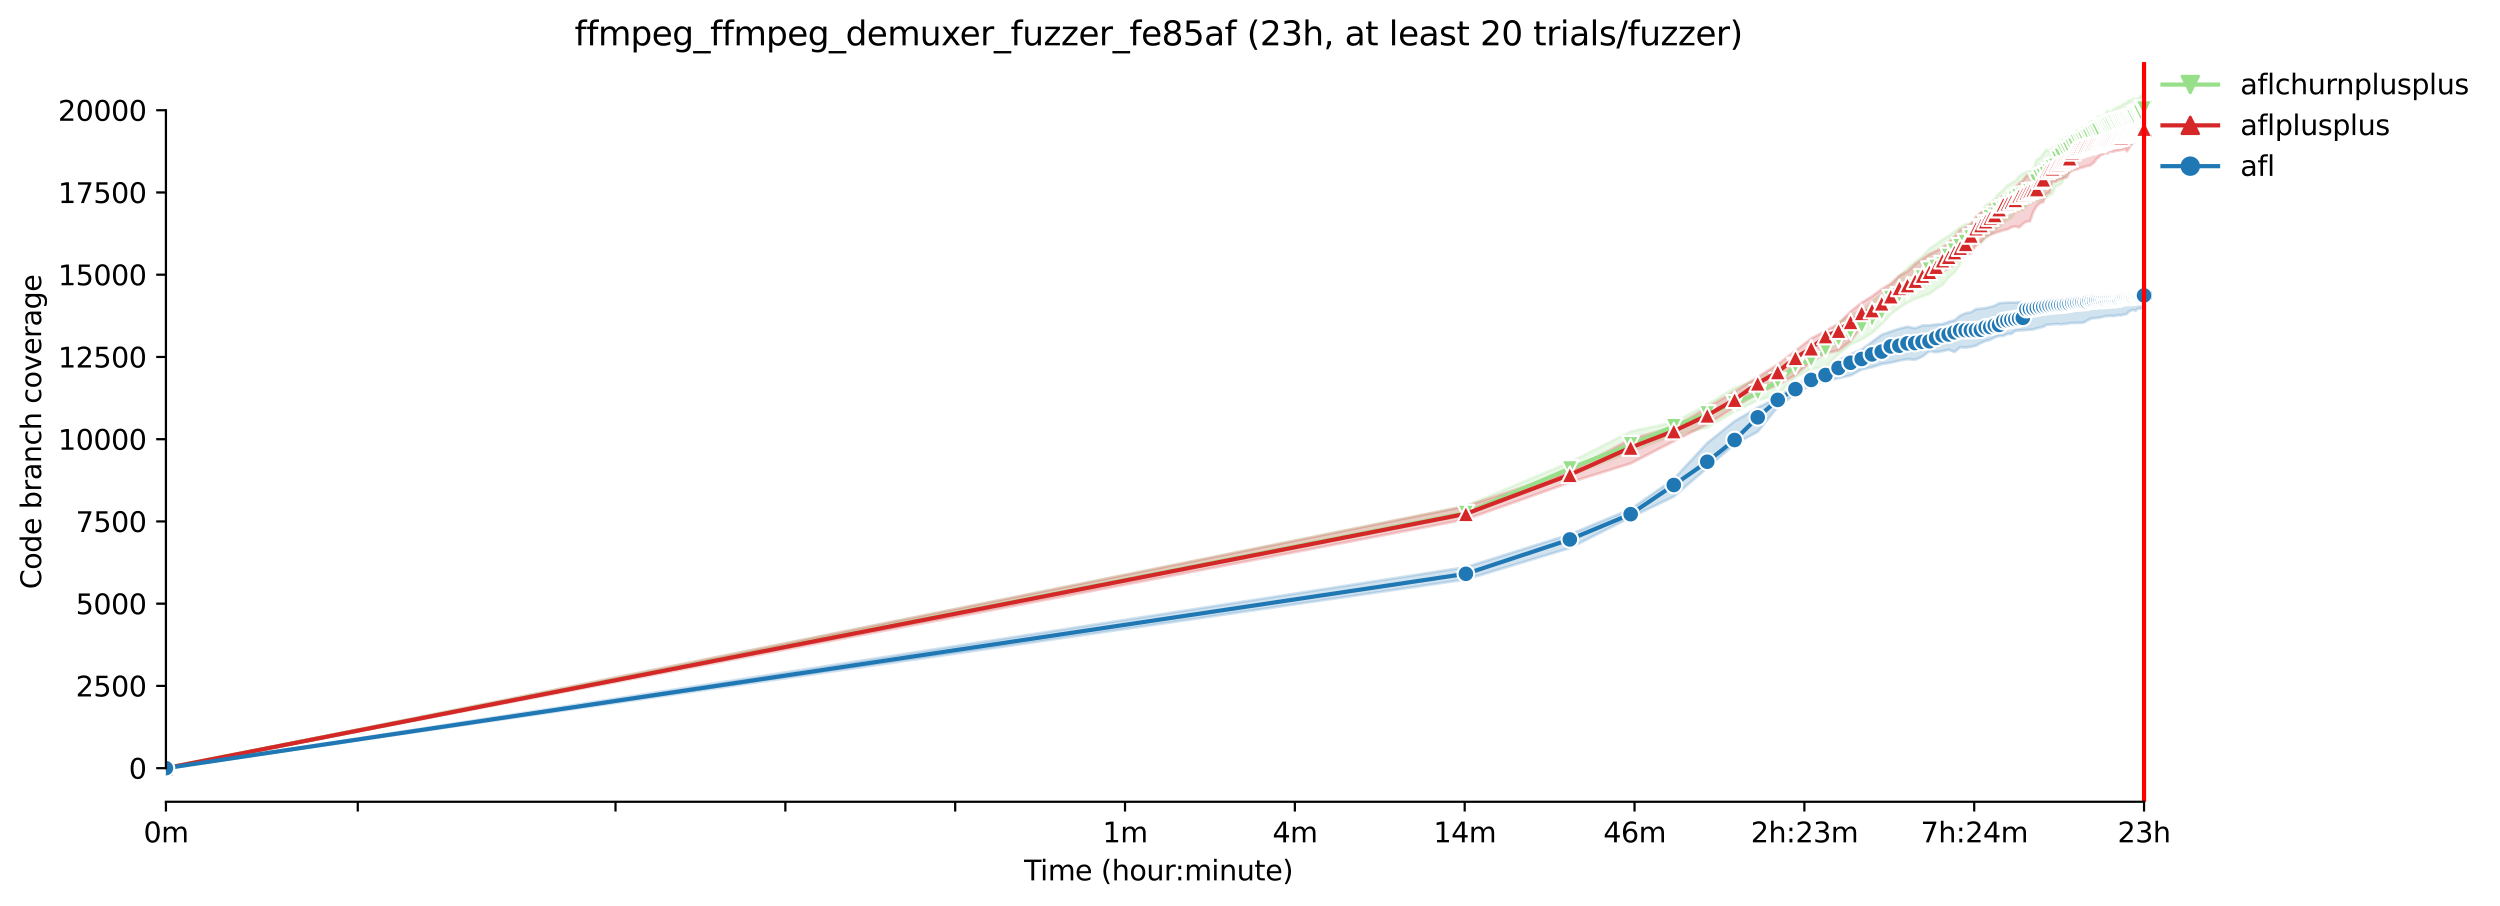<?xml version="1.0" encoding="utf-8" standalone="no"?>
<!DOCTYPE svg PUBLIC "-//W3C//DTD SVG 1.1//EN"
  "http://www.w3.org/Graphics/SVG/1.1/DTD/svg11.dtd">
<svg xmlns:xlink="http://www.w3.org/1999/xlink" width="899.351pt" height="325.986pt" viewBox="0 0 899.351 325.986" xmlns="http://www.w3.org/2000/svg" version="1.1">
 <defs>
  <style type="text/css">*{stroke-linejoin: round; stroke-linecap: butt}</style>
 </defs>
 <g id="figure_1">
  <g id="patch_1">
   <path d="M 0 325.986 
L 899.351 325.986 
L 899.351 0 
L 0 0 
z
" style="fill: #ffffff"/>
  </g>
  <g id="axes_1">
   <g id="patch_2">
    <path d="M 59.691 288.43 
L 773.931 288.43 
L 773.931 22.318 
L 59.691 22.318 
z
" style="fill: #ffffff"/>
   </g>
   <g id="PolyCollection_1">
    <defs>
     <path id="md4495b989d" d="M 59.691 -49.652 
L 59.691 -49.652 
L 527.335 -140.678 
L 564.733 -154.879 
L 586.609 -163.429 
L 602.13 -169.435 
L 614.169 -172.127 
L 624.006 -177.943 
L 632.323 -181.964 
L 639.527 -184.137 
L 645.882 -190.245 
L 651.566 -193.245 
L 656.708 -193.984 
L 661.403 -198.605 
L 665.721 -202.031 
L 669.72 -203.901 
L 673.442 -206.132 
L 676.924 -209.398 
L 680.195 -212.995 
L 683.279 -215.256 
L 686.196 -217.125 
L 688.963 -218.439 
L 691.596 -219.386 
L 694.106 -220.255 
L 696.504 -222.042 
L 698.8 -223.498 
L 701.003 -226.135 
L 703.119 -227.959 
L 705.155 -230.935 
L 707.117 -235.971 
L 709.01 -237.03 
L 710.839 -238.219 
L 712.608 -238.622 
L 714.321 -240.352 
L 715.982 -241.675 
L 717.592 -243 
L 719.156 -244.266 
L 720.676 -245.917 
L 722.154 -246.897 
L 723.593 -247.669 
L 724.995 -249.686 
L 726.361 -250.242 
L 727.693 -250.485 
L 728.993 -251.87 
L 730.262 -252.893 
L 731.503 -253.42 
L 732.715 -253.739 
L 733.901 -253.875 
L 735.061 -254.556 
L 736.197 -254.858 
L 737.31 -255.686 
L 738.4 -256.39 
L 739.468 -258.769 
L 740.516 -259.384 
L 741.544 -259.828 
L 742.552 -262.189 
L 743.542 -263.153 
L 744.514 -264.005 
L 745.469 -267.863 
L 746.407 -268.2 
L 747.33 -268.857 
L 748.236 -269.301 
L 749.128 -269.162 
L 750.006 -270.23 
L 750.869 -272.094 
L 751.719 -272.478 
L 752.555 -273.023 
L 753.379 -273.656 
L 754.19 -274.733 
L 754.989 -275.395 
L 755.777 -275.135 
L 756.553 -276.247 
L 757.319 -276.46 
L 758.073 -276.596 
L 758.817 -276.602 
L 759.551 -277.052 
L 760.276 -277.508 
L 760.99 -277.904 
L 761.696 -277.809 
L 762.392 -278.076 
L 763.079 -278.318 
L 763.758 -278.407 
L 764.428 -278.78 
L 765.09 -278.957 
L 765.744 -279.093 
L 766.39 -278.886 
L 767.029 -279.401 
L 767.66 -279.954 
L 768.283 -280.922 
L 768.9 -281.792 
L 769.51 -282.147 
L 770.112 -282.158 
L 770.709 -282.744 
L 771.298 -282.726 
L 771.298 -291.519 
L 771.298 -291.519 
L 770.709 -291.519 
L 770.112 -291.572 
L 769.51 -290.71 
L 768.9 -290.513 
L 768.283 -290.188 
L 767.66 -290.649 
L 767.029 -290.004 
L 766.39 -289.939 
L 765.744 -289.862 
L 765.09 -289.004 
L 764.428 -288.862 
L 763.758 -288.486 
L 763.079 -287.916 
L 762.392 -287.584 
L 761.696 -287.419 
L 760.99 -286.78 
L 760.276 -286.561 
L 759.551 -285.703 
L 758.817 -285.501 
L 758.073 -286.129 
L 757.319 -284.715 
L 756.553 -284.265 
L 755.777 -283.715 
L 754.989 -284.046 
L 754.19 -283.36 
L 753.379 -282.969 
L 752.555 -282.726 
L 751.719 -281.762 
L 750.869 -280.484 
L 750.006 -279.628 
L 749.128 -279.951 
L 748.236 -279.36 
L 747.33 -279.138 
L 746.407 -278.034 
L 745.469 -277.579 
L 744.514 -276.833 
L 743.542 -276.603 
L 742.552 -276.141 
L 741.544 -275.277 
L 740.516 -274.484 
L 739.468 -272.756 
L 738.4 -272.928 
L 737.31 -271.668 
L 736.197 -272.2 
L 735.061 -270.685 
L 733.901 -269.194 
L 732.715 -268.603 
L 731.503 -265.286 
L 730.262 -264.55 
L 728.993 -264.1 
L 727.693 -263.544 
L 726.361 -262.485 
L 724.995 -260.964 
L 723.593 -260.098 
L 722.154 -259.42 
L 720.676 -257.65 
L 719.156 -256.491 
L 717.592 -254.639 
L 715.982 -253.1 
L 714.321 -252.195 
L 712.608 -249.325 
L 710.839 -247.516 
L 709.01 -245.621 
L 707.117 -245.337 
L 705.155 -244.249 
L 703.119 -242.781 
L 701.003 -241.16 
L 698.8 -239.852 
L 696.504 -238.125 
L 694.106 -236.551 
L 691.596 -233.864 
L 688.963 -231.882 
L 686.196 -229.575 
L 683.279 -226.752 
L 680.195 -223.101 
L 676.924 -220.226 
L 673.442 -217.522 
L 669.72 -214.09 
L 665.721 -212.966 
L 661.403 -209.865 
L 656.708 -203.416 
L 651.566 -200.978 
L 645.882 -197.037 
L 639.527 -193.99 
L 632.323 -189.458 
L 624.006 -186.487 
L 614.169 -180.452 
L 602.13 -174.068 
L 586.609 -170.76 
L 564.733 -159.684 
L 527.335 -144.033 
L 59.691 -49.652 
z
" style="stroke: #98df8a; stroke-opacity: 0.2"/>
    </defs>
    <g clip-path="url(#pa6182880bf)">
     <use xlink:href="#md4495b989d" x="0" y="325.986" style="fill: #98df8a; fill-opacity: 0.2; stroke: #98df8a; stroke-opacity: 0.2"/>
    </g>
   </g>
   <g id="PolyCollection_2">
    <defs>
     <path id="mbe3c890a09" d="M 59.691 -49.652 
L 59.691 -49.652 
L 527.335 -139.134 
L 564.733 -152.435 
L 586.609 -159.269 
L 602.13 -167.263 
L 614.169 -173.387 
L 624.006 -179.517 
L 632.323 -184.505 
L 639.527 -187.558 
L 645.882 -191.049 
L 651.566 -195.928 
L 656.708 -198.937 
L 661.403 -199.913 
L 665.721 -203.232 
L 669.72 -208.635 
L 673.442 -211.126 
L 676.924 -213.853 
L 680.195 -215.995 
L 683.279 -218.593 
L 686.196 -220.924 
L 688.963 -222.504 
L 691.596 -224.397 
L 694.106 -226.155 
L 696.504 -227.728 
L 698.8 -228.367 
L 701.003 -229.427 
L 703.119 -230.953 
L 705.155 -233.853 
L 707.117 -234.367 
L 709.01 -234.87 
L 710.839 -237.645 
L 712.608 -238.864 
L 714.321 -240.858 
L 715.982 -241.521 
L 717.592 -242.101 
L 719.156 -242.639 
L 720.676 -243.16 
L 722.154 -243.468 
L 723.593 -244.219 
L 724.995 -244.535 
L 726.361 -244.154 
L 727.693 -245.45 
L 728.993 -246.305 
L 730.262 -246.349 
L 731.503 -249.893 
L 732.715 -251.867 
L 733.901 -252.953 
L 735.061 -253.325 
L 736.197 -256.201 
L 737.31 -256.787 
L 738.4 -260.704 
L 739.468 -260.603 
L 740.516 -261.366 
L 741.544 -261.591 
L 742.552 -262.005 
L 743.542 -262.159 
L 744.514 -264.041 
L 745.469 -264.505 
L 746.407 -264.987 
L 747.33 -265.058 
L 748.236 -265.55 
L 749.128 -265.686 
L 750.006 -266.047 
L 750.869 -266.277 
L 751.719 -266.372 
L 752.555 -266.934 
L 753.379 -267.632 
L 754.19 -268.774 
L 754.989 -269.443 
L 755.777 -270.283 
L 756.553 -270.425 
L 757.319 -271.035 
L 758.073 -270.721 
L 758.817 -271.354 
L 759.551 -271.437 
L 760.276 -271.461 
L 760.99 -271.688 
L 761.696 -271.774 
L 762.392 -271.916 
L 763.079 -272.005 
L 763.758 -272.094 
L 764.428 -272.679 
L 765.09 -271.561 
L 765.744 -272.39 
L 766.39 -273.502 
L 767.029 -274.129 
L 767.66 -274.833 
L 768.283 -274.946 
L 768.9 -275.656 
L 769.51 -275.798 
L 770.112 -276.372 
L 770.709 -276.596 
L 771.298 -276.596 
L 771.298 -283.715 
L 771.298 -283.715 
L 770.709 -283.715 
L 770.112 -283.377 
L 769.51 -283.223 
L 768.9 -283.223 
L 768.283 -283.2 
L 767.66 -282.726 
L 767.029 -282.999 
L 766.39 -282.729 
L 765.744 -282.478 
L 765.09 -282.413 
L 764.428 -282.312 
L 763.758 -281.845 
L 763.079 -281.567 
L 762.392 -281.295 
L 761.696 -281.221 
L 760.99 -281.052 
L 760.276 -281.011 
L 759.551 -280.732 
L 758.817 -279.916 
L 758.073 -279.857 
L 757.319 -279.833 
L 756.553 -279.392 
L 755.777 -279.549 
L 754.989 -279.111 
L 754.19 -279.028 
L 753.379 -278.993 
L 752.555 -278.874 
L 751.719 -277.774 
L 750.869 -276.798 
L 750.006 -276.62 
L 749.128 -276.271 
L 748.236 -275.999 
L 747.33 -275.673 
L 746.407 -274.585 
L 745.469 -274.289 
L 744.514 -273.253 
L 743.542 -273.106 
L 742.552 -272.829 
L 741.544 -271.78 
L 740.516 -270.094 
L 739.468 -269.549 
L 738.4 -267.549 
L 737.31 -267.354 
L 736.197 -267.336 
L 735.061 -266.741 
L 733.901 -265.425 
L 732.715 -264.727 
L 731.503 -263.372 
L 730.262 -263.354 
L 728.993 -262.715 
L 727.693 -261.041 
L 726.361 -260.011 
L 724.995 -258.591 
L 723.593 -257.035 
L 722.154 -255.988 
L 720.676 -255.597 
L 719.156 -254.491 
L 717.592 -253.609 
L 715.982 -252.296 
L 714.321 -250.728 
L 712.608 -249.582 
L 710.839 -248.059 
L 709.01 -245.42 
L 707.117 -244.142 
L 705.155 -243.355 
L 703.119 -240.858 
L 701.003 -238.793 
L 698.8 -236.91 
L 696.504 -235.719 
L 694.106 -234.592 
L 691.596 -232.841 
L 688.963 -230.989 
L 686.196 -228.367 
L 683.279 -226.8 
L 680.195 -224.007 
L 676.924 -221.996 
L 673.442 -219.392 
L 669.72 -217.072 
L 665.721 -213.942 
L 661.403 -209.563 
L 656.708 -206.93 
L 651.566 -204.203 
L 645.882 -199.806 
L 639.527 -194.919 
L 632.323 -190.381 
L 624.006 -185.209 
L 614.169 -179.347 
L 602.13 -172.375 
L 586.609 -168.027 
L 564.733 -156.406 
L 527.335 -143.874 
L 59.691 -49.652 
z
" style="stroke: #d62728; stroke-opacity: 0.2"/>
    </defs>
    <g clip-path="url(#pa6182880bf)">
     <use xlink:href="#mbe3c890a09" x="0" y="325.986" style="fill: #d62728; fill-opacity: 0.2; stroke: #d62728; stroke-opacity: 0.2"/>
    </g>
   </g>
   <g id="PolyCollection_3">
    <defs>
     <path id="m0c17e6a0b2" d="M 59.691 -49.652 
L 59.691 -49.652 
L 527.335 -117.537 
L 564.733 -128.839 
L 586.609 -139.891 
L 602.13 -147.329 
L 614.169 -157.654 
L 624.006 -166.24 
L 632.323 -170.66 
L 639.527 -179.618 
L 645.882 -184.314 
L 651.566 -187.369 
L 656.708 -189.008 
L 661.403 -189.943 
L 665.721 -190.928 
L 669.72 -193.032 
L 673.442 -193.884 
L 676.924 -194.996 
L 680.195 -195.528 
L 683.279 -196.256 
L 686.196 -196.771 
L 688.963 -196.587 
L 691.596 -197.706 
L 694.106 -199.653 
L 696.504 -199.278 
L 698.8 -199.694 
L 701.003 -200.185 
L 703.119 -199.351 
L 705.155 -201.09 
L 707.117 -200.948 
L 709.01 -201.203 
L 710.839 -201.635 
L 712.608 -202.617 
L 714.321 -203.321 
L 715.982 -203.759 
L 717.592 -204.625 
L 719.156 -205.105 
L 720.676 -205.149 
L 722.154 -205.836 
L 723.593 -205.889 
L 724.995 -206.966 
L 726.361 -207.114 
L 727.693 -207.197 
L 728.993 -207.25 
L 730.262 -207.368 
L 731.503 -207.498 
L 732.715 -207.889 
L 733.901 -208.12 
L 735.061 -208.416 
L 736.197 -209.167 
L 737.31 -209.226 
L 738.4 -209.272 
L 739.468 -209.398 
L 740.516 -209.421 
L 741.544 -209.279 
L 742.552 -209.469 
L 743.542 -209.487 
L 744.514 -209.753 
L 745.469 -209.759 
L 746.407 -209.812 
L 747.33 -209.818 
L 748.236 -209.836 
L 749.128 -209.889 
L 750.006 -210.137 
L 750.869 -210.711 
L 751.719 -211.126 
L 752.555 -211.481 
L 753.379 -211.51 
L 754.19 -211.587 
L 754.989 -211.634 
L 755.777 -211.83 
L 756.553 -212.001 
L 757.319 -212.262 
L 758.073 -212.27 
L 758.817 -212.35 
L 759.551 -212.374 
L 760.276 -212.248 
L 760.99 -212.415 
L 761.696 -212.617 
L 762.392 -212.617 
L 763.079 -212.498 
L 763.758 -212.818 
L 764.428 -212.841 
L 765.09 -213.007 
L 765.744 -213.824 
L 766.39 -214.155 
L 767.029 -214.421 
L 767.66 -214.498 
L 768.283 -214.179 
L 768.9 -214.871 
L 769.51 -214.966 
L 770.112 -215.06 
L 770.709 -215.072 
L 771.298 -215.072 
L 771.298 -221.883 
L 771.298 -221.883 
L 770.709 -221.883 
L 770.112 -221.965 
L 769.51 -221.841 
L 768.9 -221.835 
L 768.283 -221.8 
L 767.66 -221.67 
L 767.029 -221.599 
L 766.39 -221.587 
L 765.744 -221.457 
L 765.09 -221.451 
L 764.428 -221.427 
L 763.758 -221.22 
L 763.079 -221.208 
L 762.392 -221.196 
L 761.696 -221.173 
L 760.99 -220.959 
L 760.276 -220.528 
L 759.551 -220.226 
L 758.817 -220.202 
L 758.073 -220.19 
L 757.319 -220.161 
L 756.553 -220.042 
L 755.777 -219.995 
L 754.989 -219.954 
L 754.19 -219.687 
L 753.379 -219.883 
L 752.555 -219.782 
L 751.719 -219.599 
L 750.869 -219.581 
L 750.006 -219.545 
L 749.128 -219.427 
L 748.236 -219.244 
L 747.33 -219.273 
L 746.407 -219.161 
L 745.469 -218.9 
L 744.514 -218.705 
L 743.542 -218.687 
L 742.552 -218.676 
L 741.544 -218.297 
L 740.516 -218.244 
L 739.468 -218.184 
L 738.4 -218.167 
L 737.31 -218.031 
L 736.197 -218.025 
L 735.061 -217.995 
L 733.901 -217.818 
L 732.715 -217.646 
L 731.503 -217.51 
L 730.262 -217.463 
L 728.993 -217.421 
L 727.693 -217.309 
L 726.361 -217.22 
L 724.995 -217.164 
L 723.593 -217.137 
L 722.154 -217.117 
L 720.676 -217.042 
L 719.156 -216.904 
L 717.592 -216.025 
L 715.982 -215.557 
L 714.321 -215.173 
L 712.608 -214.96 
L 710.839 -214.812 
L 709.01 -213.64 
L 707.117 -213.315 
L 705.155 -212.457 
L 703.119 -210.8 
L 701.003 -210.226 
L 698.8 -209.398 
L 696.504 -209.291 
L 694.106 -208.936 
L 691.596 -208.889 
L 688.963 -207.886 
L 686.196 -208.469 
L 683.279 -207.735 
L 680.195 -206.729 
L 676.924 -205.57 
L 673.442 -202.984 
L 669.72 -200.25 
L 665.721 -198.522 
L 661.403 -196.363 
L 656.708 -192.961 
L 651.566 -190.18 
L 645.882 -187.635 
L 639.527 -182.937 
L 632.323 -179.346 
L 624.006 -174.47 
L 614.169 -166.636 
L 602.13 -153.678 
L 586.609 -142.833 
L 564.733 -133.738 
L 527.335 -121.951 
L 59.691 -49.652 
z
" style="stroke: #1f77b4; stroke-opacity: 0.2"/>
    </defs>
    <g clip-path="url(#pa6182880bf)">
     <use xlink:href="#m0c17e6a0b2" x="0" y="325.986" style="fill: #1f77b4; fill-opacity: 0.2; stroke: #1f77b4; stroke-opacity: 0.2"/>
    </g>
   </g>
   <g id="matplotlib.axis_1">
    <g id="xtick_1">
     <g id="line2d_1">
      <defs>
       <path id="m5ecc43e90a" d="M 0 0 
L 0 3.5 
" style="stroke: #000000; stroke-width: 0.8"/>
      </defs>
      <g>
       <use xlink:href="#m5ecc43e90a" x="59.691" y="288.43" style="stroke: #000000; stroke-width: 0.8"/>
      </g>
     </g>
     <g id="text_1">
      <!-- 0m -->
      <g transform="translate(51.639 303.029) scale(0.1 -0.1)">
       <defs>
        <path id="DejaVuSans-30" d="M 2034 4250 
Q 1547 4250 1301 3770 
Q 1056 3291 1056 2328 
Q 1056 1369 1301 889 
Q 1547 409 2034 409 
Q 2525 409 2770 889 
Q 3016 1369 3016 2328 
Q 3016 3291 2770 3770 
Q 2525 4250 2034 4250 
z
M 2034 4750 
Q 2819 4750 3233 4129 
Q 3647 3509 3647 2328 
Q 3647 1150 3233 529 
Q 2819 -91 2034 -91 
Q 1250 -91 836 529 
Q 422 1150 422 2328 
Q 422 3509 836 4129 
Q 1250 4750 2034 4750 
z
" transform="scale(0.016)"/>
        <path id="DejaVuSans-6d" d="M 3328 2828 
Q 3544 3216 3844 3400 
Q 4144 3584 4550 3584 
Q 5097 3584 5394 3201 
Q 5691 2819 5691 2113 
L 5691 0 
L 5113 0 
L 5113 2094 
Q 5113 2597 4934 2840 
Q 4756 3084 4391 3084 
Q 3944 3084 3684 2787 
Q 3425 2491 3425 1978 
L 3425 0 
L 2847 0 
L 2847 2094 
Q 2847 2600 2669 2842 
Q 2491 3084 2119 3084 
Q 1678 3084 1418 2786 
Q 1159 2488 1159 1978 
L 1159 0 
L 581 0 
L 581 3500 
L 1159 3500 
L 1159 2956 
Q 1356 3278 1631 3431 
Q 1906 3584 2284 3584 
Q 2666 3584 2933 3390 
Q 3200 3197 3328 2828 
z
" transform="scale(0.016)"/>
       </defs>
       <use xlink:href="#DejaVuSans-30"/>
       <use xlink:href="#DejaVuSans-6d" x="63.623"/>
      </g>
     </g>
    </g>
    <g id="xtick_2">
     <g id="line2d_2">
      <g>
       <use xlink:href="#m5ecc43e90a" x="128.708" y="288.43" style="stroke: #000000; stroke-width: 0.8"/>
      </g>
     </g>
    </g>
    <g id="xtick_3">
     <g id="line2d_3">
      <g>
       <use xlink:href="#m5ecc43e90a" x="221.425" y="288.43" style="stroke: #000000; stroke-width: 0.8"/>
      </g>
     </g>
    </g>
    <g id="xtick_4">
     <g id="line2d_4">
      <g>
       <use xlink:href="#m5ecc43e90a" x="282.522" y="288.43" style="stroke: #000000; stroke-width: 0.8"/>
      </g>
     </g>
    </g>
    <g id="xtick_5">
     <g id="line2d_5">
      <g>
       <use xlink:href="#m5ecc43e90a" x="343.619" y="288.43" style="stroke: #000000; stroke-width: 0.8"/>
      </g>
     </g>
    </g>
    <g id="xtick_6">
     <g id="line2d_6">
      <g>
       <use xlink:href="#m5ecc43e90a" x="404.716" y="288.43" style="stroke: #000000; stroke-width: 0.8"/>
      </g>
     </g>
     <g id="text_2">
      <!-- 1m -->
      <g transform="translate(396.665 303.029) scale(0.1 -0.1)">
       <defs>
        <path id="DejaVuSans-31" d="M 794 531 
L 1825 531 
L 1825 4091 
L 703 3866 
L 703 4441 
L 1819 4666 
L 2450 4666 
L 2450 531 
L 3481 531 
L 3481 0 
L 794 0 
L 794 531 
z
" transform="scale(0.016)"/>
       </defs>
       <use xlink:href="#DejaVuSans-31"/>
       <use xlink:href="#DejaVuSans-6d" x="63.623"/>
      </g>
     </g>
    </g>
    <g id="xtick_7">
     <g id="line2d_7">
      <g>
       <use xlink:href="#m5ecc43e90a" x="465.813" y="288.43" style="stroke: #000000; stroke-width: 0.8"/>
      </g>
     </g>
     <g id="text_3">
      <!-- 4m -->
      <g transform="translate(457.762 303.029) scale(0.1 -0.1)">
       <defs>
        <path id="DejaVuSans-34" d="M 2419 4116 
L 825 1625 
L 2419 1625 
L 2419 4116 
z
M 2253 4666 
L 3047 4666 
L 3047 1625 
L 3713 1625 
L 3713 1100 
L 3047 1100 
L 3047 0 
L 2419 0 
L 2419 1100 
L 313 1100 
L 313 1709 
L 2253 4666 
z
" transform="scale(0.016)"/>
       </defs>
       <use xlink:href="#DejaVuSans-34"/>
       <use xlink:href="#DejaVuSans-6d" x="63.623"/>
      </g>
     </g>
    </g>
    <g id="xtick_8">
     <g id="line2d_8">
      <g>
       <use xlink:href="#m5ecc43e90a" x="526.91" y="288.43" style="stroke: #000000; stroke-width: 0.8"/>
      </g>
     </g>
     <g id="text_4">
      <!-- 14m -->
      <g transform="translate(515.678 303.029) scale(0.1 -0.1)">
       <use xlink:href="#DejaVuSans-31"/>
       <use xlink:href="#DejaVuSans-34" x="63.623"/>
       <use xlink:href="#DejaVuSans-6d" x="127.246"/>
      </g>
     </g>
    </g>
    <g id="xtick_9">
     <g id="line2d_9">
      <g>
       <use xlink:href="#m5ecc43e90a" x="588.008" y="288.43" style="stroke: #000000; stroke-width: 0.8"/>
      </g>
     </g>
     <g id="text_5">
      <!-- 46m -->
      <g transform="translate(576.775 303.029) scale(0.1 -0.1)">
       <defs>
        <path id="DejaVuSans-36" d="M 2113 2584 
Q 1688 2584 1439 2293 
Q 1191 2003 1191 1497 
Q 1191 994 1439 701 
Q 1688 409 2113 409 
Q 2538 409 2786 701 
Q 3034 994 3034 1497 
Q 3034 2003 2786 2293 
Q 2538 2584 2113 2584 
z
M 3366 4563 
L 3366 3988 
Q 3128 4100 2886 4159 
Q 2644 4219 2406 4219 
Q 1781 4219 1451 3797 
Q 1122 3375 1075 2522 
Q 1259 2794 1537 2939 
Q 1816 3084 2150 3084 
Q 2853 3084 3261 2657 
Q 3669 2231 3669 1497 
Q 3669 778 3244 343 
Q 2819 -91 2113 -91 
Q 1303 -91 875 529 
Q 447 1150 447 2328 
Q 447 3434 972 4092 
Q 1497 4750 2381 4750 
Q 2619 4750 2861 4703 
Q 3103 4656 3366 4563 
z
" transform="scale(0.016)"/>
       </defs>
       <use xlink:href="#DejaVuSans-34"/>
       <use xlink:href="#DejaVuSans-36" x="63.623"/>
       <use xlink:href="#DejaVuSans-6d" x="127.246"/>
      </g>
     </g>
    </g>
    <g id="xtick_10">
     <g id="line2d_10">
      <g>
       <use xlink:href="#m5ecc43e90a" x="649.105" y="288.43" style="stroke: #000000; stroke-width: 0.8"/>
      </g>
     </g>
     <g id="text_6">
      <!-- 2h:23m -->
      <g transform="translate(629.837 303.029) scale(0.1 -0.1)">
       <defs>
        <path id="DejaVuSans-32" d="M 1228 531 
L 3431 531 
L 3431 0 
L 469 0 
L 469 531 
Q 828 903 1448 1529 
Q 2069 2156 2228 2338 
Q 2531 2678 2651 2914 
Q 2772 3150 2772 3378 
Q 2772 3750 2511 3984 
Q 2250 4219 1831 4219 
Q 1534 4219 1204 4116 
Q 875 4013 500 3803 
L 500 4441 
Q 881 4594 1212 4672 
Q 1544 4750 1819 4750 
Q 2544 4750 2975 4387 
Q 3406 4025 3406 3419 
Q 3406 3131 3298 2873 
Q 3191 2616 2906 2266 
Q 2828 2175 2409 1742 
Q 1991 1309 1228 531 
z
" transform="scale(0.016)"/>
        <path id="DejaVuSans-68" d="M 3513 2113 
L 3513 0 
L 2938 0 
L 2938 2094 
Q 2938 2591 2744 2837 
Q 2550 3084 2163 3084 
Q 1697 3084 1428 2787 
Q 1159 2491 1159 1978 
L 1159 0 
L 581 0 
L 581 4863 
L 1159 4863 
L 1159 2956 
Q 1366 3272 1645 3428 
Q 1925 3584 2291 3584 
Q 2894 3584 3203 3211 
Q 3513 2838 3513 2113 
z
" transform="scale(0.016)"/>
        <path id="DejaVuSans-3a" d="M 750 794 
L 1409 794 
L 1409 0 
L 750 0 
L 750 794 
z
M 750 3309 
L 1409 3309 
L 1409 2516 
L 750 2516 
L 750 3309 
z
" transform="scale(0.016)"/>
        <path id="DejaVuSans-33" d="M 2597 2516 
Q 3050 2419 3304 2112 
Q 3559 1806 3559 1356 
Q 3559 666 3084 287 
Q 2609 -91 1734 -91 
Q 1441 -91 1130 -33 
Q 819 25 488 141 
L 488 750 
Q 750 597 1062 519 
Q 1375 441 1716 441 
Q 2309 441 2620 675 
Q 2931 909 2931 1356 
Q 2931 1769 2642 2001 
Q 2353 2234 1838 2234 
L 1294 2234 
L 1294 2753 
L 1863 2753 
Q 2328 2753 2575 2939 
Q 2822 3125 2822 3475 
Q 2822 3834 2567 4026 
Q 2313 4219 1838 4219 
Q 1578 4219 1281 4162 
Q 984 4106 628 3988 
L 628 4550 
Q 988 4650 1302 4700 
Q 1616 4750 1894 4750 
Q 2613 4750 3031 4423 
Q 3450 4097 3450 3541 
Q 3450 3153 3228 2886 
Q 3006 2619 2597 2516 
z
" transform="scale(0.016)"/>
       </defs>
       <use xlink:href="#DejaVuSans-32"/>
       <use xlink:href="#DejaVuSans-68" x="63.623"/>
       <use xlink:href="#DejaVuSans-3a" x="127.002"/>
       <use xlink:href="#DejaVuSans-32" x="160.693"/>
       <use xlink:href="#DejaVuSans-33" x="224.316"/>
       <use xlink:href="#DejaVuSans-6d" x="287.939"/>
      </g>
     </g>
    </g>
    <g id="xtick_11">
     <g id="line2d_11">
      <g>
       <use xlink:href="#m5ecc43e90a" x="710.202" y="288.43" style="stroke: #000000; stroke-width: 0.8"/>
      </g>
     </g>
     <g id="text_7">
      <!-- 7h:24m -->
      <g transform="translate(690.935 303.029) scale(0.1 -0.1)">
       <defs>
        <path id="DejaVuSans-37" d="M 525 4666 
L 3525 4666 
L 3525 4397 
L 1831 0 
L 1172 0 
L 2766 4134 
L 525 4134 
L 525 4666 
z
" transform="scale(0.016)"/>
       </defs>
       <use xlink:href="#DejaVuSans-37"/>
       <use xlink:href="#DejaVuSans-68" x="63.623"/>
       <use xlink:href="#DejaVuSans-3a" x="127.002"/>
       <use xlink:href="#DejaVuSans-32" x="160.693"/>
       <use xlink:href="#DejaVuSans-34" x="224.316"/>
       <use xlink:href="#DejaVuSans-6d" x="287.939"/>
      </g>
     </g>
    </g>
    <g id="xtick_12">
     <g id="line2d_12">
      <g>
       <use xlink:href="#m5ecc43e90a" x="771.299" y="288.43" style="stroke: #000000; stroke-width: 0.8"/>
      </g>
     </g>
     <g id="text_8">
      <!-- 23h -->
      <g transform="translate(761.768 303.029) scale(0.1 -0.1)">
       <use xlink:href="#DejaVuSans-32"/>
       <use xlink:href="#DejaVuSans-33" x="63.623"/>
       <use xlink:href="#DejaVuSans-68" x="127.246"/>
      </g>
     </g>
    </g>
    <g id="text_9">
     <!-- Time (hour:minute) -->
     <g transform="translate(368.404 316.707) scale(0.1 -0.1)">
      <defs>
       <path id="DejaVuSans-54" d="M -19 4666 
L 3928 4666 
L 3928 4134 
L 2272 4134 
L 2272 0 
L 1638 0 
L 1638 4134 
L -19 4134 
L -19 4666 
z
" transform="scale(0.016)"/>
       <path id="DejaVuSans-69" d="M 603 3500 
L 1178 3500 
L 1178 0 
L 603 0 
L 603 3500 
z
M 603 4863 
L 1178 4863 
L 1178 4134 
L 603 4134 
L 603 4863 
z
" transform="scale(0.016)"/>
       <path id="DejaVuSans-65" d="M 3597 1894 
L 3597 1613 
L 953 1613 
Q 991 1019 1311 708 
Q 1631 397 2203 397 
Q 2534 397 2845 478 
Q 3156 559 3463 722 
L 3463 178 
Q 3153 47 2828 -22 
Q 2503 -91 2169 -91 
Q 1331 -91 842 396 
Q 353 884 353 1716 
Q 353 2575 817 3079 
Q 1281 3584 2069 3584 
Q 2775 3584 3186 3129 
Q 3597 2675 3597 1894 
z
M 3022 2063 
Q 3016 2534 2758 2815 
Q 2500 3097 2075 3097 
Q 1594 3097 1305 2825 
Q 1016 2553 972 2059 
L 3022 2063 
z
" transform="scale(0.016)"/>
       <path id="DejaVuSans-20" transform="scale(0.016)"/>
       <path id="DejaVuSans-28" d="M 1984 4856 
Q 1566 4138 1362 3434 
Q 1159 2731 1159 2009 
Q 1159 1288 1364 580 
Q 1569 -128 1984 -844 
L 1484 -844 
Q 1016 -109 783 600 
Q 550 1309 550 2009 
Q 550 2706 781 3412 
Q 1013 4119 1484 4856 
L 1984 4856 
z
" transform="scale(0.016)"/>
       <path id="DejaVuSans-6f" d="M 1959 3097 
Q 1497 3097 1228 2736 
Q 959 2375 959 1747 
Q 959 1119 1226 758 
Q 1494 397 1959 397 
Q 2419 397 2687 759 
Q 2956 1122 2956 1747 
Q 2956 2369 2687 2733 
Q 2419 3097 1959 3097 
z
M 1959 3584 
Q 2709 3584 3137 3096 
Q 3566 2609 3566 1747 
Q 3566 888 3137 398 
Q 2709 -91 1959 -91 
Q 1206 -91 779 398 
Q 353 888 353 1747 
Q 353 2609 779 3096 
Q 1206 3584 1959 3584 
z
" transform="scale(0.016)"/>
       <path id="DejaVuSans-75" d="M 544 1381 
L 544 3500 
L 1119 3500 
L 1119 1403 
Q 1119 906 1312 657 
Q 1506 409 1894 409 
Q 2359 409 2629 706 
Q 2900 1003 2900 1516 
L 2900 3500 
L 3475 3500 
L 3475 0 
L 2900 0 
L 2900 538 
Q 2691 219 2414 64 
Q 2138 -91 1772 -91 
Q 1169 -91 856 284 
Q 544 659 544 1381 
z
M 1991 3584 
L 1991 3584 
z
" transform="scale(0.016)"/>
       <path id="DejaVuSans-72" d="M 2631 2963 
Q 2534 3019 2420 3045 
Q 2306 3072 2169 3072 
Q 1681 3072 1420 2755 
Q 1159 2438 1159 1844 
L 1159 0 
L 581 0 
L 581 3500 
L 1159 3500 
L 1159 2956 
Q 1341 3275 1631 3429 
Q 1922 3584 2338 3584 
Q 2397 3584 2469 3576 
Q 2541 3569 2628 3553 
L 2631 2963 
z
" transform="scale(0.016)"/>
       <path id="DejaVuSans-6e" d="M 3513 2113 
L 3513 0 
L 2938 0 
L 2938 2094 
Q 2938 2591 2744 2837 
Q 2550 3084 2163 3084 
Q 1697 3084 1428 2787 
Q 1159 2491 1159 1978 
L 1159 0 
L 581 0 
L 581 3500 
L 1159 3500 
L 1159 2956 
Q 1366 3272 1645 3428 
Q 1925 3584 2291 3584 
Q 2894 3584 3203 3211 
Q 3513 2838 3513 2113 
z
" transform="scale(0.016)"/>
       <path id="DejaVuSans-74" d="M 1172 4494 
L 1172 3500 
L 2356 3500 
L 2356 3053 
L 1172 3053 
L 1172 1153 
Q 1172 725 1289 603 
Q 1406 481 1766 481 
L 2356 481 
L 2356 0 
L 1766 0 
Q 1100 0 847 248 
Q 594 497 594 1153 
L 594 3053 
L 172 3053 
L 172 3500 
L 594 3500 
L 594 4494 
L 1172 4494 
z
" transform="scale(0.016)"/>
       <path id="DejaVuSans-29" d="M 513 4856 
L 1013 4856 
Q 1481 4119 1714 3412 
Q 1947 2706 1947 2009 
Q 1947 1309 1714 600 
Q 1481 -109 1013 -844 
L 513 -844 
Q 928 -128 1133 580 
Q 1338 1288 1338 2009 
Q 1338 2731 1133 3434 
Q 928 4138 513 4856 
z
" transform="scale(0.016)"/>
      </defs>
      <use xlink:href="#DejaVuSans-54"/>
      <use xlink:href="#DejaVuSans-69" x="57.959"/>
      <use xlink:href="#DejaVuSans-6d" x="85.742"/>
      <use xlink:href="#DejaVuSans-65" x="183.154"/>
      <use xlink:href="#DejaVuSans-20" x="244.678"/>
      <use xlink:href="#DejaVuSans-28" x="276.465"/>
      <use xlink:href="#DejaVuSans-68" x="315.479"/>
      <use xlink:href="#DejaVuSans-6f" x="378.857"/>
      <use xlink:href="#DejaVuSans-75" x="440.039"/>
      <use xlink:href="#DejaVuSans-72" x="503.418"/>
      <use xlink:href="#DejaVuSans-3a" x="542.781"/>
      <use xlink:href="#DejaVuSans-6d" x="576.473"/>
      <use xlink:href="#DejaVuSans-69" x="673.885"/>
      <use xlink:href="#DejaVuSans-6e" x="701.668"/>
      <use xlink:href="#DejaVuSans-75" x="765.047"/>
      <use xlink:href="#DejaVuSans-74" x="828.426"/>
      <use xlink:href="#DejaVuSans-65" x="867.635"/>
      <use xlink:href="#DejaVuSans-29" x="929.158"/>
     </g>
    </g>
   </g>
   <g id="matplotlib.axis_2">
    <g id="ytick_1">
     <g id="line2d_13">
      <defs>
       <path id="mb763bd5c5d" d="M 0 0 
L -3.5 0 
" style="stroke: #000000; stroke-width: 0.8"/>
      </defs>
      <g>
       <use xlink:href="#mb763bd5c5d" x="59.691" y="276.334" style="stroke: #000000; stroke-width: 0.8"/>
      </g>
     </g>
     <g id="text_10">
      <!-- 0 -->
      <g transform="translate(46.328 280.133) scale(0.1 -0.1)">
       <use xlink:href="#DejaVuSans-30"/>
      </g>
     </g>
    </g>
    <g id="ytick_2">
     <g id="line2d_14">
      <g>
       <use xlink:href="#mb763bd5c5d" x="59.691" y="246.749" style="stroke: #000000; stroke-width: 0.8"/>
      </g>
     </g>
     <g id="text_11">
      <!-- 2500 -->
      <g transform="translate(27.241 250.549) scale(0.1 -0.1)">
       <defs>
        <path id="DejaVuSans-35" d="M 691 4666 
L 3169 4666 
L 3169 4134 
L 1269 4134 
L 1269 2991 
Q 1406 3038 1543 3061 
Q 1681 3084 1819 3084 
Q 2600 3084 3056 2656 
Q 3513 2228 3513 1497 
Q 3513 744 3044 326 
Q 2575 -91 1722 -91 
Q 1428 -91 1123 -41 
Q 819 9 494 109 
L 494 744 
Q 775 591 1075 516 
Q 1375 441 1709 441 
Q 2250 441 2565 725 
Q 2881 1009 2881 1497 
Q 2881 1984 2565 2268 
Q 2250 2553 1709 2553 
Q 1456 2553 1204 2497 
Q 953 2441 691 2322 
L 691 4666 
z
" transform="scale(0.016)"/>
       </defs>
       <use xlink:href="#DejaVuSans-32"/>
       <use xlink:href="#DejaVuSans-35" x="63.623"/>
       <use xlink:href="#DejaVuSans-30" x="127.246"/>
       <use xlink:href="#DejaVuSans-30" x="190.869"/>
      </g>
     </g>
    </g>
    <g id="ytick_3">
     <g id="line2d_15">
      <g>
       <use xlink:href="#mb763bd5c5d" x="59.691" y="217.165" style="stroke: #000000; stroke-width: 0.8"/>
      </g>
     </g>
     <g id="text_12">
      <!-- 5000 -->
      <g transform="translate(27.241 220.964) scale(0.1 -0.1)">
       <use xlink:href="#DejaVuSans-35"/>
       <use xlink:href="#DejaVuSans-30" x="63.623"/>
       <use xlink:href="#DejaVuSans-30" x="127.246"/>
       <use xlink:href="#DejaVuSans-30" x="190.869"/>
      </g>
     </g>
    </g>
    <g id="ytick_4">
     <g id="line2d_16">
      <g>
       <use xlink:href="#mb763bd5c5d" x="59.691" y="187.58" style="stroke: #000000; stroke-width: 0.8"/>
      </g>
     </g>
     <g id="text_13">
      <!-- 7500 -->
      <g transform="translate(27.241 191.379) scale(0.1 -0.1)">
       <use xlink:href="#DejaVuSans-37"/>
       <use xlink:href="#DejaVuSans-35" x="63.623"/>
       <use xlink:href="#DejaVuSans-30" x="127.246"/>
       <use xlink:href="#DejaVuSans-30" x="190.869"/>
      </g>
     </g>
    </g>
    <g id="ytick_5">
     <g id="line2d_17">
      <g>
       <use xlink:href="#mb763bd5c5d" x="59.691" y="157.995" style="stroke: #000000; stroke-width: 0.8"/>
      </g>
     </g>
     <g id="text_14">
      <!-- 10000 -->
      <g transform="translate(20.878 161.795) scale(0.1 -0.1)">
       <use xlink:href="#DejaVuSans-31"/>
       <use xlink:href="#DejaVuSans-30" x="63.623"/>
       <use xlink:href="#DejaVuSans-30" x="127.246"/>
       <use xlink:href="#DejaVuSans-30" x="190.869"/>
       <use xlink:href="#DejaVuSans-30" x="254.492"/>
      </g>
     </g>
    </g>
    <g id="ytick_6">
     <g id="line2d_18">
      <g>
       <use xlink:href="#mb763bd5c5d" x="59.691" y="128.411" style="stroke: #000000; stroke-width: 0.8"/>
      </g>
     </g>
     <g id="text_15">
      <!-- 12500 -->
      <g transform="translate(20.878 132.21) scale(0.1 -0.1)">
       <use xlink:href="#DejaVuSans-31"/>
       <use xlink:href="#DejaVuSans-32" x="63.623"/>
       <use xlink:href="#DejaVuSans-35" x="127.246"/>
       <use xlink:href="#DejaVuSans-30" x="190.869"/>
       <use xlink:href="#DejaVuSans-30" x="254.492"/>
      </g>
     </g>
    </g>
    <g id="ytick_7">
     <g id="line2d_19">
      <g>
       <use xlink:href="#mb763bd5c5d" x="59.691" y="98.826" style="stroke: #000000; stroke-width: 0.8"/>
      </g>
     </g>
     <g id="text_16">
      <!-- 15000 -->
      <g transform="translate(20.878 102.625) scale(0.1 -0.1)">
       <use xlink:href="#DejaVuSans-31"/>
       <use xlink:href="#DejaVuSans-35" x="63.623"/>
       <use xlink:href="#DejaVuSans-30" x="127.246"/>
       <use xlink:href="#DejaVuSans-30" x="190.869"/>
       <use xlink:href="#DejaVuSans-30" x="254.492"/>
      </g>
     </g>
    </g>
    <g id="ytick_8">
     <g id="line2d_20">
      <g>
       <use xlink:href="#mb763bd5c5d" x="59.691" y="69.241" style="stroke: #000000; stroke-width: 0.8"/>
      </g>
     </g>
     <g id="text_17">
      <!-- 17500 -->
      <g transform="translate(20.878 73.04) scale(0.1 -0.1)">
       <use xlink:href="#DejaVuSans-31"/>
       <use xlink:href="#DejaVuSans-37" x="63.623"/>
       <use xlink:href="#DejaVuSans-35" x="127.246"/>
       <use xlink:href="#DejaVuSans-30" x="190.869"/>
       <use xlink:href="#DejaVuSans-30" x="254.492"/>
      </g>
     </g>
    </g>
    <g id="ytick_9">
     <g id="line2d_21">
      <g>
       <use xlink:href="#mb763bd5c5d" x="59.691" y="39.657" style="stroke: #000000; stroke-width: 0.8"/>
      </g>
     </g>
     <g id="text_18">
      <!-- 20000 -->
      <g transform="translate(20.878 43.456) scale(0.1 -0.1)">
       <use xlink:href="#DejaVuSans-32"/>
       <use xlink:href="#DejaVuSans-30" x="63.623"/>
       <use xlink:href="#DejaVuSans-30" x="127.246"/>
       <use xlink:href="#DejaVuSans-30" x="190.869"/>
       <use xlink:href="#DejaVuSans-30" x="254.492"/>
      </g>
     </g>
    </g>
    <g id="text_19">
     <!-- Code branch coverage -->
     <g transform="translate(14.798 211.949) rotate(-90) scale(0.1 -0.1)">
      <defs>
       <path id="DejaVuSans-43" d="M 4122 4306 
L 4122 3641 
Q 3803 3938 3442 4084 
Q 3081 4231 2675 4231 
Q 1875 4231 1450 3742 
Q 1025 3253 1025 2328 
Q 1025 1406 1450 917 
Q 1875 428 2675 428 
Q 3081 428 3442 575 
Q 3803 722 4122 1019 
L 4122 359 
Q 3791 134 3420 21 
Q 3050 -91 2638 -91 
Q 1578 -91 968 557 
Q 359 1206 359 2328 
Q 359 3453 968 4101 
Q 1578 4750 2638 4750 
Q 3056 4750 3426 4639 
Q 3797 4528 4122 4306 
z
" transform="scale(0.016)"/>
       <path id="DejaVuSans-64" d="M 2906 2969 
L 2906 4863 
L 3481 4863 
L 3481 0 
L 2906 0 
L 2906 525 
Q 2725 213 2448 61 
Q 2172 -91 1784 -91 
Q 1150 -91 751 415 
Q 353 922 353 1747 
Q 353 2572 751 3078 
Q 1150 3584 1784 3584 
Q 2172 3584 2448 3432 
Q 2725 3281 2906 2969 
z
M 947 1747 
Q 947 1113 1208 752 
Q 1469 391 1925 391 
Q 2381 391 2643 752 
Q 2906 1113 2906 1747 
Q 2906 2381 2643 2742 
Q 2381 3103 1925 3103 
Q 1469 3103 1208 2742 
Q 947 2381 947 1747 
z
" transform="scale(0.016)"/>
       <path id="DejaVuSans-62" d="M 3116 1747 
Q 3116 2381 2855 2742 
Q 2594 3103 2138 3103 
Q 1681 3103 1420 2742 
Q 1159 2381 1159 1747 
Q 1159 1113 1420 752 
Q 1681 391 2138 391 
Q 2594 391 2855 752 
Q 3116 1113 3116 1747 
z
M 1159 2969 
Q 1341 3281 1617 3432 
Q 1894 3584 2278 3584 
Q 2916 3584 3314 3078 
Q 3713 2572 3713 1747 
Q 3713 922 3314 415 
Q 2916 -91 2278 -91 
Q 1894 -91 1617 61 
Q 1341 213 1159 525 
L 1159 0 
L 581 0 
L 581 4863 
L 1159 4863 
L 1159 2969 
z
" transform="scale(0.016)"/>
       <path id="DejaVuSans-61" d="M 2194 1759 
Q 1497 1759 1228 1600 
Q 959 1441 959 1056 
Q 959 750 1161 570 
Q 1363 391 1709 391 
Q 2188 391 2477 730 
Q 2766 1069 2766 1631 
L 2766 1759 
L 2194 1759 
z
M 3341 1997 
L 3341 0 
L 2766 0 
L 2766 531 
Q 2569 213 2275 61 
Q 1981 -91 1556 -91 
Q 1019 -91 701 211 
Q 384 513 384 1019 
Q 384 1609 779 1909 
Q 1175 2209 1959 2209 
L 2766 2209 
L 2766 2266 
Q 2766 2663 2505 2880 
Q 2244 3097 1772 3097 
Q 1472 3097 1187 3025 
Q 903 2953 641 2809 
L 641 3341 
Q 956 3463 1253 3523 
Q 1550 3584 1831 3584 
Q 2591 3584 2966 3190 
Q 3341 2797 3341 1997 
z
" transform="scale(0.016)"/>
       <path id="DejaVuSans-63" d="M 3122 3366 
L 3122 2828 
Q 2878 2963 2633 3030 
Q 2388 3097 2138 3097 
Q 1578 3097 1268 2742 
Q 959 2388 959 1747 
Q 959 1106 1268 751 
Q 1578 397 2138 397 
Q 2388 397 2633 464 
Q 2878 531 3122 666 
L 3122 134 
Q 2881 22 2623 -34 
Q 2366 -91 2075 -91 
Q 1284 -91 818 406 
Q 353 903 353 1747 
Q 353 2603 823 3093 
Q 1294 3584 2113 3584 
Q 2378 3584 2631 3529 
Q 2884 3475 3122 3366 
z
" transform="scale(0.016)"/>
       <path id="DejaVuSans-76" d="M 191 3500 
L 800 3500 
L 1894 563 
L 2988 3500 
L 3597 3500 
L 2284 0 
L 1503 0 
L 191 3500 
z
" transform="scale(0.016)"/>
       <path id="DejaVuSans-67" d="M 2906 1791 
Q 2906 2416 2648 2759 
Q 2391 3103 1925 3103 
Q 1463 3103 1205 2759 
Q 947 2416 947 1791 
Q 947 1169 1205 825 
Q 1463 481 1925 481 
Q 2391 481 2648 825 
Q 2906 1169 2906 1791 
z
M 3481 434 
Q 3481 -459 3084 -895 
Q 2688 -1331 1869 -1331 
Q 1566 -1331 1297 -1286 
Q 1028 -1241 775 -1147 
L 775 -588 
Q 1028 -725 1275 -790 
Q 1522 -856 1778 -856 
Q 2344 -856 2625 -561 
Q 2906 -266 2906 331 
L 2906 616 
Q 2728 306 2450 153 
Q 2172 0 1784 0 
Q 1141 0 747 490 
Q 353 981 353 1791 
Q 353 2603 747 3093 
Q 1141 3584 1784 3584 
Q 2172 3584 2450 3431 
Q 2728 3278 2906 2969 
L 2906 3500 
L 3481 3500 
L 3481 434 
z
" transform="scale(0.016)"/>
      </defs>
      <use xlink:href="#DejaVuSans-43"/>
      <use xlink:href="#DejaVuSans-6f" x="69.824"/>
      <use xlink:href="#DejaVuSans-64" x="131.006"/>
      <use xlink:href="#DejaVuSans-65" x="194.482"/>
      <use xlink:href="#DejaVuSans-20" x="256.006"/>
      <use xlink:href="#DejaVuSans-62" x="287.793"/>
      <use xlink:href="#DejaVuSans-72" x="351.27"/>
      <use xlink:href="#DejaVuSans-61" x="392.383"/>
      <use xlink:href="#DejaVuSans-6e" x="453.662"/>
      <use xlink:href="#DejaVuSans-63" x="517.041"/>
      <use xlink:href="#DejaVuSans-68" x="572.021"/>
      <use xlink:href="#DejaVuSans-20" x="635.4"/>
      <use xlink:href="#DejaVuSans-63" x="667.188"/>
      <use xlink:href="#DejaVuSans-6f" x="722.168"/>
      <use xlink:href="#DejaVuSans-76" x="783.35"/>
      <use xlink:href="#DejaVuSans-65" x="842.529"/>
      <use xlink:href="#DejaVuSans-72" x="904.053"/>
      <use xlink:href="#DejaVuSans-61" x="945.166"/>
      <use xlink:href="#DejaVuSans-67" x="1006.445"/>
      <use xlink:href="#DejaVuSans-65" x="1069.922"/>
     </g>
    </g>
   </g>
   <g id="line2d_22">
    <path d="M 59.691 276.334 
L 527.335 184.574 
L 564.733 168.551 
L 586.609 159.865 
L 602.13 153.351 
L 614.169 148.741 
L 624.006 145.096 
L 632.323 141.452 
L 639.527 137.132 
L 645.882 131.677 
L 651.566 129.499 
L 656.708 125.612 
L 661.403 122.009 
L 665.721 119.287 
L 669.72 117.328 
L 673.442 114.926 
L 676.924 112.476 
L 680.195 107.281 
L 683.279 106.275 
L 686.196 104.701 
L 688.963 102.849 
L 691.596 99.826 
L 694.106 96.998 
L 696.504 96.069 
L 698.8 95.051 
L 701.003 92.134 
L 703.119 90.181 
L 705.155 88.607 
L 707.117 87.099 
L 709.01 85.454 
L 710.839 84.288 
L 712.608 81.821 
L 714.321 80.395 
L 715.982 78.164 
L 717.592 77.282 
L 719.156 75.519 
L 720.676 74.927 
L 722.154 74.247 
L 723.593 73.016 
L 724.995 71.543 
L 726.361 70.62 
L 727.693 70.158 
L 728.993 70.016 
L 730.262 68.863 
L 731.503 68.679 
L 732.715 65.336 
L 733.901 63.768 
L 735.061 63.324 
L 736.197 62.697 
L 737.31 61.65 
L 738.4 60.135 
L 739.468 59.715 
L 740.516 57.082 
L 741.544 56.135 
L 742.552 54.567 
L 743.542 54.194 
L 744.514 53.857 
L 745.469 52.875 
L 746.407 52.443 
L 747.33 51.183 
L 748.236 50.733 
L 749.128 50.638 
L 750.006 50.301 
L 750.869 49.455 
L 751.719 49.277 
L 752.555 48.307 
L 753.379 47.822 
L 754.19 47.538 
L 754.989 47.065 
L 755.777 45.721 
L 756.553 45.573 
L 757.319 45.538 
L 758.073 45.372 
L 758.817 45.071 
L 759.551 44.704 
L 760.276 44.189 
L 760.99 44.076 
L 761.696 43.668 
L 762.392 43.627 
L 763.079 43.366 
L 763.758 43.094 
L 764.428 42.97 
L 765.09 42.911 
L 765.744 42.603 
L 766.39 42.396 
L 767.029 42.337 
L 767.66 42.118 
L 768.283 41.154 
L 768.9 40.81 
L 769.51 40.633 
L 770.112 40.574 
L 770.709 39.071 
L 771.298 39.071 
" clip-path="url(#pa6182880bf)" style="fill: none; stroke: #98df8a; stroke-width: 1.5; stroke-linecap: square"/>
    <defs>
     <path id="m37c124f8e1" d="M -0 3 
L 3 -3 
L -3 -3 
z
" style="stroke: #ffffff; stroke-width: 0.75; stroke-linejoin: miter"/>
    </defs>
    <g clip-path="url(#pa6182880bf)">
     <use xlink:href="#m37c124f8e1" x="59.691" y="276.334" style="fill: #98df8a; stroke: #ffffff; stroke-width: 0.75; stroke-linejoin: miter"/>
     <use xlink:href="#m37c124f8e1" x="527.335" y="184.574" style="fill: #98df8a; stroke: #ffffff; stroke-width: 0.75; stroke-linejoin: miter"/>
     <use xlink:href="#m37c124f8e1" x="564.733" y="168.551" style="fill: #98df8a; stroke: #ffffff; stroke-width: 0.75; stroke-linejoin: miter"/>
     <use xlink:href="#m37c124f8e1" x="586.609" y="159.865" style="fill: #98df8a; stroke: #ffffff; stroke-width: 0.75; stroke-linejoin: miter"/>
     <use xlink:href="#m37c124f8e1" x="602.13" y="153.351" style="fill: #98df8a; stroke: #ffffff; stroke-width: 0.75; stroke-linejoin: miter"/>
     <use xlink:href="#m37c124f8e1" x="614.169" y="148.741" style="fill: #98df8a; stroke: #ffffff; stroke-width: 0.75; stroke-linejoin: miter"/>
     <use xlink:href="#m37c124f8e1" x="624.006" y="145.096" style="fill: #98df8a; stroke: #ffffff; stroke-width: 0.75; stroke-linejoin: miter"/>
     <use xlink:href="#m37c124f8e1" x="632.323" y="141.452" style="fill: #98df8a; stroke: #ffffff; stroke-width: 0.75; stroke-linejoin: miter"/>
     <use xlink:href="#m37c124f8e1" x="639.527" y="137.132" style="fill: #98df8a; stroke: #ffffff; stroke-width: 0.75; stroke-linejoin: miter"/>
     <use xlink:href="#m37c124f8e1" x="645.882" y="131.677" style="fill: #98df8a; stroke: #ffffff; stroke-width: 0.75; stroke-linejoin: miter"/>
     <use xlink:href="#m37c124f8e1" x="651.566" y="129.499" style="fill: #98df8a; stroke: #ffffff; stroke-width: 0.75; stroke-linejoin: miter"/>
     <use xlink:href="#m37c124f8e1" x="656.708" y="125.612" style="fill: #98df8a; stroke: #ffffff; stroke-width: 0.75; stroke-linejoin: miter"/>
     <use xlink:href="#m37c124f8e1" x="661.403" y="122.009" style="fill: #98df8a; stroke: #ffffff; stroke-width: 0.75; stroke-linejoin: miter"/>
     <use xlink:href="#m37c124f8e1" x="665.721" y="119.287" style="fill: #98df8a; stroke: #ffffff; stroke-width: 0.75; stroke-linejoin: miter"/>
     <use xlink:href="#m37c124f8e1" x="669.72" y="117.328" style="fill: #98df8a; stroke: #ffffff; stroke-width: 0.75; stroke-linejoin: miter"/>
     <use xlink:href="#m37c124f8e1" x="673.442" y="114.926" style="fill: #98df8a; stroke: #ffffff; stroke-width: 0.75; stroke-linejoin: miter"/>
     <use xlink:href="#m37c124f8e1" x="676.924" y="112.476" style="fill: #98df8a; stroke: #ffffff; stroke-width: 0.75; stroke-linejoin: miter"/>
     <use xlink:href="#m37c124f8e1" x="680.195" y="107.281" style="fill: #98df8a; stroke: #ffffff; stroke-width: 0.75; stroke-linejoin: miter"/>
     <use xlink:href="#m37c124f8e1" x="683.279" y="106.275" style="fill: #98df8a; stroke: #ffffff; stroke-width: 0.75; stroke-linejoin: miter"/>
     <use xlink:href="#m37c124f8e1" x="686.196" y="104.701" style="fill: #98df8a; stroke: #ffffff; stroke-width: 0.75; stroke-linejoin: miter"/>
     <use xlink:href="#m37c124f8e1" x="688.963" y="102.849" style="fill: #98df8a; stroke: #ffffff; stroke-width: 0.75; stroke-linejoin: miter"/>
     <use xlink:href="#m37c124f8e1" x="691.596" y="99.826" style="fill: #98df8a; stroke: #ffffff; stroke-width: 0.75; stroke-linejoin: miter"/>
     <use xlink:href="#m37c124f8e1" x="694.106" y="96.998" style="fill: #98df8a; stroke: #ffffff; stroke-width: 0.75; stroke-linejoin: miter"/>
     <use xlink:href="#m37c124f8e1" x="696.504" y="96.069" style="fill: #98df8a; stroke: #ffffff; stroke-width: 0.75; stroke-linejoin: miter"/>
     <use xlink:href="#m37c124f8e1" x="698.8" y="95.051" style="fill: #98df8a; stroke: #ffffff; stroke-width: 0.75; stroke-linejoin: miter"/>
     <use xlink:href="#m37c124f8e1" x="701.003" y="92.134" style="fill: #98df8a; stroke: #ffffff; stroke-width: 0.75; stroke-linejoin: miter"/>
     <use xlink:href="#m37c124f8e1" x="703.119" y="90.181" style="fill: #98df8a; stroke: #ffffff; stroke-width: 0.75; stroke-linejoin: miter"/>
     <use xlink:href="#m37c124f8e1" x="705.155" y="88.607" style="fill: #98df8a; stroke: #ffffff; stroke-width: 0.75; stroke-linejoin: miter"/>
     <use xlink:href="#m37c124f8e1" x="707.117" y="87.099" style="fill: #98df8a; stroke: #ffffff; stroke-width: 0.75; stroke-linejoin: miter"/>
     <use xlink:href="#m37c124f8e1" x="709.01" y="85.454" style="fill: #98df8a; stroke: #ffffff; stroke-width: 0.75; stroke-linejoin: miter"/>
     <use xlink:href="#m37c124f8e1" x="710.839" y="84.288" style="fill: #98df8a; stroke: #ffffff; stroke-width: 0.75; stroke-linejoin: miter"/>
     <use xlink:href="#m37c124f8e1" x="712.608" y="81.821" style="fill: #98df8a; stroke: #ffffff; stroke-width: 0.75; stroke-linejoin: miter"/>
     <use xlink:href="#m37c124f8e1" x="714.321" y="80.395" style="fill: #98df8a; stroke: #ffffff; stroke-width: 0.75; stroke-linejoin: miter"/>
     <use xlink:href="#m37c124f8e1" x="715.982" y="78.164" style="fill: #98df8a; stroke: #ffffff; stroke-width: 0.75; stroke-linejoin: miter"/>
     <use xlink:href="#m37c124f8e1" x="717.592" y="77.282" style="fill: #98df8a; stroke: #ffffff; stroke-width: 0.75; stroke-linejoin: miter"/>
     <use xlink:href="#m37c124f8e1" x="719.156" y="75.519" style="fill: #98df8a; stroke: #ffffff; stroke-width: 0.75; stroke-linejoin: miter"/>
     <use xlink:href="#m37c124f8e1" x="720.676" y="74.927" style="fill: #98df8a; stroke: #ffffff; stroke-width: 0.75; stroke-linejoin: miter"/>
     <use xlink:href="#m37c124f8e1" x="722.154" y="74.247" style="fill: #98df8a; stroke: #ffffff; stroke-width: 0.75; stroke-linejoin: miter"/>
     <use xlink:href="#m37c124f8e1" x="723.593" y="73.016" style="fill: #98df8a; stroke: #ffffff; stroke-width: 0.75; stroke-linejoin: miter"/>
     <use xlink:href="#m37c124f8e1" x="724.995" y="71.543" style="fill: #98df8a; stroke: #ffffff; stroke-width: 0.75; stroke-linejoin: miter"/>
     <use xlink:href="#m37c124f8e1" x="726.361" y="70.62" style="fill: #98df8a; stroke: #ffffff; stroke-width: 0.75; stroke-linejoin: miter"/>
     <use xlink:href="#m37c124f8e1" x="727.693" y="70.158" style="fill: #98df8a; stroke: #ffffff; stroke-width: 0.75; stroke-linejoin: miter"/>
     <use xlink:href="#m37c124f8e1" x="728.993" y="70.016" style="fill: #98df8a; stroke: #ffffff; stroke-width: 0.75; stroke-linejoin: miter"/>
     <use xlink:href="#m37c124f8e1" x="730.262" y="68.863" style="fill: #98df8a; stroke: #ffffff; stroke-width: 0.75; stroke-linejoin: miter"/>
     <use xlink:href="#m37c124f8e1" x="731.503" y="68.679" style="fill: #98df8a; stroke: #ffffff; stroke-width: 0.75; stroke-linejoin: miter"/>
     <use xlink:href="#m37c124f8e1" x="732.715" y="65.336" style="fill: #98df8a; stroke: #ffffff; stroke-width: 0.75; stroke-linejoin: miter"/>
     <use xlink:href="#m37c124f8e1" x="733.901" y="63.768" style="fill: #98df8a; stroke: #ffffff; stroke-width: 0.75; stroke-linejoin: miter"/>
     <use xlink:href="#m37c124f8e1" x="735.061" y="63.324" style="fill: #98df8a; stroke: #ffffff; stroke-width: 0.75; stroke-linejoin: miter"/>
     <use xlink:href="#m37c124f8e1" x="736.197" y="62.697" style="fill: #98df8a; stroke: #ffffff; stroke-width: 0.75; stroke-linejoin: miter"/>
     <use xlink:href="#m37c124f8e1" x="737.31" y="61.65" style="fill: #98df8a; stroke: #ffffff; stroke-width: 0.75; stroke-linejoin: miter"/>
     <use xlink:href="#m37c124f8e1" x="738.4" y="60.135" style="fill: #98df8a; stroke: #ffffff; stroke-width: 0.75; stroke-linejoin: miter"/>
     <use xlink:href="#m37c124f8e1" x="739.468" y="59.715" style="fill: #98df8a; stroke: #ffffff; stroke-width: 0.75; stroke-linejoin: miter"/>
     <use xlink:href="#m37c124f8e1" x="740.516" y="57.082" style="fill: #98df8a; stroke: #ffffff; stroke-width: 0.75; stroke-linejoin: miter"/>
     <use xlink:href="#m37c124f8e1" x="741.544" y="56.135" style="fill: #98df8a; stroke: #ffffff; stroke-width: 0.75; stroke-linejoin: miter"/>
     <use xlink:href="#m37c124f8e1" x="742.552" y="54.567" style="fill: #98df8a; stroke: #ffffff; stroke-width: 0.75; stroke-linejoin: miter"/>
     <use xlink:href="#m37c124f8e1" x="743.542" y="54.194" style="fill: #98df8a; stroke: #ffffff; stroke-width: 0.75; stroke-linejoin: miter"/>
     <use xlink:href="#m37c124f8e1" x="744.514" y="53.857" style="fill: #98df8a; stroke: #ffffff; stroke-width: 0.75; stroke-linejoin: miter"/>
     <use xlink:href="#m37c124f8e1" x="745.469" y="52.875" style="fill: #98df8a; stroke: #ffffff; stroke-width: 0.75; stroke-linejoin: miter"/>
     <use xlink:href="#m37c124f8e1" x="746.407" y="52.443" style="fill: #98df8a; stroke: #ffffff; stroke-width: 0.75; stroke-linejoin: miter"/>
     <use xlink:href="#m37c124f8e1" x="747.33" y="51.183" style="fill: #98df8a; stroke: #ffffff; stroke-width: 0.75; stroke-linejoin: miter"/>
     <use xlink:href="#m37c124f8e1" x="748.236" y="50.733" style="fill: #98df8a; stroke: #ffffff; stroke-width: 0.75; stroke-linejoin: miter"/>
     <use xlink:href="#m37c124f8e1" x="749.128" y="50.638" style="fill: #98df8a; stroke: #ffffff; stroke-width: 0.75; stroke-linejoin: miter"/>
     <use xlink:href="#m37c124f8e1" x="750.006" y="50.301" style="fill: #98df8a; stroke: #ffffff; stroke-width: 0.75; stroke-linejoin: miter"/>
     <use xlink:href="#m37c124f8e1" x="750.869" y="49.455" style="fill: #98df8a; stroke: #ffffff; stroke-width: 0.75; stroke-linejoin: miter"/>
     <use xlink:href="#m37c124f8e1" x="751.719" y="49.277" style="fill: #98df8a; stroke: #ffffff; stroke-width: 0.75; stroke-linejoin: miter"/>
     <use xlink:href="#m37c124f8e1" x="752.555" y="48.307" style="fill: #98df8a; stroke: #ffffff; stroke-width: 0.75; stroke-linejoin: miter"/>
     <use xlink:href="#m37c124f8e1" x="753.379" y="47.822" style="fill: #98df8a; stroke: #ffffff; stroke-width: 0.75; stroke-linejoin: miter"/>
     <use xlink:href="#m37c124f8e1" x="754.19" y="47.538" style="fill: #98df8a; stroke: #ffffff; stroke-width: 0.75; stroke-linejoin: miter"/>
     <use xlink:href="#m37c124f8e1" x="754.989" y="47.065" style="fill: #98df8a; stroke: #ffffff; stroke-width: 0.75; stroke-linejoin: miter"/>
     <use xlink:href="#m37c124f8e1" x="755.777" y="45.721" style="fill: #98df8a; stroke: #ffffff; stroke-width: 0.75; stroke-linejoin: miter"/>
     <use xlink:href="#m37c124f8e1" x="756.553" y="45.573" style="fill: #98df8a; stroke: #ffffff; stroke-width: 0.75; stroke-linejoin: miter"/>
     <use xlink:href="#m37c124f8e1" x="757.319" y="45.538" style="fill: #98df8a; stroke: #ffffff; stroke-width: 0.75; stroke-linejoin: miter"/>
     <use xlink:href="#m37c124f8e1" x="758.073" y="45.372" style="fill: #98df8a; stroke: #ffffff; stroke-width: 0.75; stroke-linejoin: miter"/>
     <use xlink:href="#m37c124f8e1" x="758.817" y="45.071" style="fill: #98df8a; stroke: #ffffff; stroke-width: 0.75; stroke-linejoin: miter"/>
     <use xlink:href="#m37c124f8e1" x="759.551" y="44.704" style="fill: #98df8a; stroke: #ffffff; stroke-width: 0.75; stroke-linejoin: miter"/>
     <use xlink:href="#m37c124f8e1" x="760.276" y="44.189" style="fill: #98df8a; stroke: #ffffff; stroke-width: 0.75; stroke-linejoin: miter"/>
     <use xlink:href="#m37c124f8e1" x="760.99" y="44.076" style="fill: #98df8a; stroke: #ffffff; stroke-width: 0.75; stroke-linejoin: miter"/>
     <use xlink:href="#m37c124f8e1" x="761.696" y="43.668" style="fill: #98df8a; stroke: #ffffff; stroke-width: 0.75; stroke-linejoin: miter"/>
     <use xlink:href="#m37c124f8e1" x="762.392" y="43.627" style="fill: #98df8a; stroke: #ffffff; stroke-width: 0.75; stroke-linejoin: miter"/>
     <use xlink:href="#m37c124f8e1" x="763.079" y="43.366" style="fill: #98df8a; stroke: #ffffff; stroke-width: 0.75; stroke-linejoin: miter"/>
     <use xlink:href="#m37c124f8e1" x="763.758" y="43.094" style="fill: #98df8a; stroke: #ffffff; stroke-width: 0.75; stroke-linejoin: miter"/>
     <use xlink:href="#m37c124f8e1" x="764.428" y="42.97" style="fill: #98df8a; stroke: #ffffff; stroke-width: 0.75; stroke-linejoin: miter"/>
     <use xlink:href="#m37c124f8e1" x="765.09" y="42.911" style="fill: #98df8a; stroke: #ffffff; stroke-width: 0.75; stroke-linejoin: miter"/>
     <use xlink:href="#m37c124f8e1" x="765.744" y="42.603" style="fill: #98df8a; stroke: #ffffff; stroke-width: 0.75; stroke-linejoin: miter"/>
     <use xlink:href="#m37c124f8e1" x="766.39" y="42.396" style="fill: #98df8a; stroke: #ffffff; stroke-width: 0.75; stroke-linejoin: miter"/>
     <use xlink:href="#m37c124f8e1" x="767.029" y="42.337" style="fill: #98df8a; stroke: #ffffff; stroke-width: 0.75; stroke-linejoin: miter"/>
     <use xlink:href="#m37c124f8e1" x="767.66" y="42.118" style="fill: #98df8a; stroke: #ffffff; stroke-width: 0.75; stroke-linejoin: miter"/>
     <use xlink:href="#m37c124f8e1" x="768.283" y="41.154" style="fill: #98df8a; stroke: #ffffff; stroke-width: 0.75; stroke-linejoin: miter"/>
     <use xlink:href="#m37c124f8e1" x="768.9" y="40.81" style="fill: #98df8a; stroke: #ffffff; stroke-width: 0.75; stroke-linejoin: miter"/>
     <use xlink:href="#m37c124f8e1" x="769.51" y="40.633" style="fill: #98df8a; stroke: #ffffff; stroke-width: 0.75; stroke-linejoin: miter"/>
     <use xlink:href="#m37c124f8e1" x="770.112" y="40.574" style="fill: #98df8a; stroke: #ffffff; stroke-width: 0.75; stroke-linejoin: miter"/>
     <use xlink:href="#m37c124f8e1" x="770.709" y="39.071" style="fill: #98df8a; stroke: #ffffff; stroke-width: 0.75; stroke-linejoin: miter"/>
     <use xlink:href="#m37c124f8e1" x="771.298" y="39.071" style="fill: #98df8a; stroke: #ffffff; stroke-width: 0.75; stroke-linejoin: miter"/>
    </g>
   </g>
   <g id="line2d_23">
    <path d="M 59.691 276.334 
L 527.335 184.835 
L 564.733 170.788 
L 586.609 160.989 
L 602.13 155.066 
L 614.169 149.416 
L 624.006 143.765 
L 632.323 137.884 
L 639.527 133.813 
L 645.882 128.695 
L 651.566 125.275 
L 656.708 120.884 
L 661.403 118.944 
L 665.721 115.778 
L 669.72 112.535 
L 673.442 111.53 
L 676.924 109.121 
L 680.195 106.548 
L 683.279 103.554 
L 686.196 102.542 
L 688.963 100.968 
L 691.596 99.128 
L 694.106 97.737 
L 696.504 95.927 
L 698.8 93.589 
L 701.003 92.353 
L 703.119 90.661 
L 705.155 89.087 
L 707.117 87.714 
L 709.01 84.696 
L 710.839 82.081 
L 712.608 80.939 
L 714.321 79.56 
L 715.982 78.27 
L 717.592 77.3 
L 719.156 75.229 
L 720.676 73.507 
L 722.154 73.111 
L 723.593 72.46 
L 724.995 71.886 
L 726.361 70.389 
L 727.693 69.886 
L 728.993 69.229 
L 730.262 68.655 
L 731.503 68.164 
L 732.715 68.005 
L 733.901 64.934 
L 735.061 64.496 
L 736.197 61.455 
L 737.31 60.916 
L 738.4 60.543 
L 739.468 59.514 
L 740.516 59.111 
L 741.544 58.413 
L 742.552 57.887 
L 743.542 57.36 
L 744.514 56.904 
L 745.469 54.792 
L 746.407 53.934 
L 747.33 53.532 
L 748.236 53.189 
L 749.128 52.999 
L 750.006 52.603 
L 750.869 52.532 
L 751.719 52.337 
L 752.555 51.922 
L 753.379 51.828 
L 754.19 51.709 
L 754.989 51.567 
L 755.777 51.118 
L 756.553 50.84 
L 757.319 50.514 
L 758.073 50.337 
L 758.817 50.218 
L 759.551 50.153 
L 760.276 50.147 
L 760.99 49.899 
L 761.696 49.55 
L 762.392 49.544 
L 763.079 49.313 
L 763.758 48.425 
L 764.428 48.289 
L 765.09 48.23 
L 765.744 48.035 
L 766.39 47.834 
L 767.029 47.556 
L 767.66 47.532 
L 768.283 46.958 
L 768.9 46.905 
L 769.51 46.822 
L 770.112 46.366 
L 770.709 46.26 
L 771.298 46.26 
" clip-path="url(#pa6182880bf)" style="fill: none; stroke: #d62728; stroke-width: 1.5; stroke-linecap: square"/>
    <defs>
     <path id="mb433d659ad" d="M 0 -3 
L -3 3 
L 3 3 
z
" style="stroke: #ffffff; stroke-width: 0.75; stroke-linejoin: miter"/>
    </defs>
    <g clip-path="url(#pa6182880bf)">
     <use xlink:href="#mb433d659ad" x="59.691" y="276.334" style="fill: #d62728; stroke: #ffffff; stroke-width: 0.75; stroke-linejoin: miter"/>
     <use xlink:href="#mb433d659ad" x="527.335" y="184.835" style="fill: #d62728; stroke: #ffffff; stroke-width: 0.75; stroke-linejoin: miter"/>
     <use xlink:href="#mb433d659ad" x="564.733" y="170.788" style="fill: #d62728; stroke: #ffffff; stroke-width: 0.75; stroke-linejoin: miter"/>
     <use xlink:href="#mb433d659ad" x="586.609" y="160.989" style="fill: #d62728; stroke: #ffffff; stroke-width: 0.75; stroke-linejoin: miter"/>
     <use xlink:href="#mb433d659ad" x="602.13" y="155.066" style="fill: #d62728; stroke: #ffffff; stroke-width: 0.75; stroke-linejoin: miter"/>
     <use xlink:href="#mb433d659ad" x="614.169" y="149.416" style="fill: #d62728; stroke: #ffffff; stroke-width: 0.75; stroke-linejoin: miter"/>
     <use xlink:href="#mb433d659ad" x="624.006" y="143.765" style="fill: #d62728; stroke: #ffffff; stroke-width: 0.75; stroke-linejoin: miter"/>
     <use xlink:href="#mb433d659ad" x="632.323" y="137.884" style="fill: #d62728; stroke: #ffffff; stroke-width: 0.75; stroke-linejoin: miter"/>
     <use xlink:href="#mb433d659ad" x="639.527" y="133.813" style="fill: #d62728; stroke: #ffffff; stroke-width: 0.75; stroke-linejoin: miter"/>
     <use xlink:href="#mb433d659ad" x="645.882" y="128.695" style="fill: #d62728; stroke: #ffffff; stroke-width: 0.75; stroke-linejoin: miter"/>
     <use xlink:href="#mb433d659ad" x="651.566" y="125.275" style="fill: #d62728; stroke: #ffffff; stroke-width: 0.75; stroke-linejoin: miter"/>
     <use xlink:href="#mb433d659ad" x="656.708" y="120.884" style="fill: #d62728; stroke: #ffffff; stroke-width: 0.75; stroke-linejoin: miter"/>
     <use xlink:href="#mb433d659ad" x="661.403" y="118.944" style="fill: #d62728; stroke: #ffffff; stroke-width: 0.75; stroke-linejoin: miter"/>
     <use xlink:href="#mb433d659ad" x="665.721" y="115.778" style="fill: #d62728; stroke: #ffffff; stroke-width: 0.75; stroke-linejoin: miter"/>
     <use xlink:href="#mb433d659ad" x="669.72" y="112.535" style="fill: #d62728; stroke: #ffffff; stroke-width: 0.75; stroke-linejoin: miter"/>
     <use xlink:href="#mb433d659ad" x="673.442" y="111.53" style="fill: #d62728; stroke: #ffffff; stroke-width: 0.75; stroke-linejoin: miter"/>
     <use xlink:href="#mb433d659ad" x="676.924" y="109.121" style="fill: #d62728; stroke: #ffffff; stroke-width: 0.75; stroke-linejoin: miter"/>
     <use xlink:href="#mb433d659ad" x="680.195" y="106.548" style="fill: #d62728; stroke: #ffffff; stroke-width: 0.75; stroke-linejoin: miter"/>
     <use xlink:href="#mb433d659ad" x="683.279" y="103.554" style="fill: #d62728; stroke: #ffffff; stroke-width: 0.75; stroke-linejoin: miter"/>
     <use xlink:href="#mb433d659ad" x="686.196" y="102.542" style="fill: #d62728; stroke: #ffffff; stroke-width: 0.75; stroke-linejoin: miter"/>
     <use xlink:href="#mb433d659ad" x="688.963" y="100.968" style="fill: #d62728; stroke: #ffffff; stroke-width: 0.75; stroke-linejoin: miter"/>
     <use xlink:href="#mb433d659ad" x="691.596" y="99.128" style="fill: #d62728; stroke: #ffffff; stroke-width: 0.75; stroke-linejoin: miter"/>
     <use xlink:href="#mb433d659ad" x="694.106" y="97.737" style="fill: #d62728; stroke: #ffffff; stroke-width: 0.75; stroke-linejoin: miter"/>
     <use xlink:href="#mb433d659ad" x="696.504" y="95.927" style="fill: #d62728; stroke: #ffffff; stroke-width: 0.75; stroke-linejoin: miter"/>
     <use xlink:href="#mb433d659ad" x="698.8" y="93.589" style="fill: #d62728; stroke: #ffffff; stroke-width: 0.75; stroke-linejoin: miter"/>
     <use xlink:href="#mb433d659ad" x="701.003" y="92.353" style="fill: #d62728; stroke: #ffffff; stroke-width: 0.75; stroke-linejoin: miter"/>
     <use xlink:href="#mb433d659ad" x="703.119" y="90.661" style="fill: #d62728; stroke: #ffffff; stroke-width: 0.75; stroke-linejoin: miter"/>
     <use xlink:href="#mb433d659ad" x="705.155" y="89.087" style="fill: #d62728; stroke: #ffffff; stroke-width: 0.75; stroke-linejoin: miter"/>
     <use xlink:href="#mb433d659ad" x="707.117" y="87.714" style="fill: #d62728; stroke: #ffffff; stroke-width: 0.75; stroke-linejoin: miter"/>
     <use xlink:href="#mb433d659ad" x="709.01" y="84.696" style="fill: #d62728; stroke: #ffffff; stroke-width: 0.75; stroke-linejoin: miter"/>
     <use xlink:href="#mb433d659ad" x="710.839" y="82.081" style="fill: #d62728; stroke: #ffffff; stroke-width: 0.75; stroke-linejoin: miter"/>
     <use xlink:href="#mb433d659ad" x="712.608" y="80.939" style="fill: #d62728; stroke: #ffffff; stroke-width: 0.75; stroke-linejoin: miter"/>
     <use xlink:href="#mb433d659ad" x="714.321" y="79.56" style="fill: #d62728; stroke: #ffffff; stroke-width: 0.75; stroke-linejoin: miter"/>
     <use xlink:href="#mb433d659ad" x="715.982" y="78.27" style="fill: #d62728; stroke: #ffffff; stroke-width: 0.75; stroke-linejoin: miter"/>
     <use xlink:href="#mb433d659ad" x="717.592" y="77.3" style="fill: #d62728; stroke: #ffffff; stroke-width: 0.75; stroke-linejoin: miter"/>
     <use xlink:href="#mb433d659ad" x="719.156" y="75.229" style="fill: #d62728; stroke: #ffffff; stroke-width: 0.75; stroke-linejoin: miter"/>
     <use xlink:href="#mb433d659ad" x="720.676" y="73.507" style="fill: #d62728; stroke: #ffffff; stroke-width: 0.75; stroke-linejoin: miter"/>
     <use xlink:href="#mb433d659ad" x="722.154" y="73.111" style="fill: #d62728; stroke: #ffffff; stroke-width: 0.75; stroke-linejoin: miter"/>
     <use xlink:href="#mb433d659ad" x="723.593" y="72.46" style="fill: #d62728; stroke: #ffffff; stroke-width: 0.75; stroke-linejoin: miter"/>
     <use xlink:href="#mb433d659ad" x="724.995" y="71.886" style="fill: #d62728; stroke: #ffffff; stroke-width: 0.75; stroke-linejoin: miter"/>
     <use xlink:href="#mb433d659ad" x="726.361" y="70.389" style="fill: #d62728; stroke: #ffffff; stroke-width: 0.75; stroke-linejoin: miter"/>
     <use xlink:href="#mb433d659ad" x="727.693" y="69.886" style="fill: #d62728; stroke: #ffffff; stroke-width: 0.75; stroke-linejoin: miter"/>
     <use xlink:href="#mb433d659ad" x="728.993" y="69.229" style="fill: #d62728; stroke: #ffffff; stroke-width: 0.75; stroke-linejoin: miter"/>
     <use xlink:href="#mb433d659ad" x="730.262" y="68.655" style="fill: #d62728; stroke: #ffffff; stroke-width: 0.75; stroke-linejoin: miter"/>
     <use xlink:href="#mb433d659ad" x="731.503" y="68.164" style="fill: #d62728; stroke: #ffffff; stroke-width: 0.75; stroke-linejoin: miter"/>
     <use xlink:href="#mb433d659ad" x="732.715" y="68.005" style="fill: #d62728; stroke: #ffffff; stroke-width: 0.75; stroke-linejoin: miter"/>
     <use xlink:href="#mb433d659ad" x="733.901" y="64.934" style="fill: #d62728; stroke: #ffffff; stroke-width: 0.75; stroke-linejoin: miter"/>
     <use xlink:href="#mb433d659ad" x="735.061" y="64.496" style="fill: #d62728; stroke: #ffffff; stroke-width: 0.75; stroke-linejoin: miter"/>
     <use xlink:href="#mb433d659ad" x="736.197" y="61.455" style="fill: #d62728; stroke: #ffffff; stroke-width: 0.75; stroke-linejoin: miter"/>
     <use xlink:href="#mb433d659ad" x="737.31" y="60.916" style="fill: #d62728; stroke: #ffffff; stroke-width: 0.75; stroke-linejoin: miter"/>
     <use xlink:href="#mb433d659ad" x="738.4" y="60.543" style="fill: #d62728; stroke: #ffffff; stroke-width: 0.75; stroke-linejoin: miter"/>
     <use xlink:href="#mb433d659ad" x="739.468" y="59.514" style="fill: #d62728; stroke: #ffffff; stroke-width: 0.75; stroke-linejoin: miter"/>
     <use xlink:href="#mb433d659ad" x="740.516" y="59.111" style="fill: #d62728; stroke: #ffffff; stroke-width: 0.75; stroke-linejoin: miter"/>
     <use xlink:href="#mb433d659ad" x="741.544" y="58.413" style="fill: #d62728; stroke: #ffffff; stroke-width: 0.75; stroke-linejoin: miter"/>
     <use xlink:href="#mb433d659ad" x="742.552" y="57.887" style="fill: #d62728; stroke: #ffffff; stroke-width: 0.75; stroke-linejoin: miter"/>
     <use xlink:href="#mb433d659ad" x="743.542" y="57.36" style="fill: #d62728; stroke: #ffffff; stroke-width: 0.75; stroke-linejoin: miter"/>
     <use xlink:href="#mb433d659ad" x="744.514" y="56.904" style="fill: #d62728; stroke: #ffffff; stroke-width: 0.75; stroke-linejoin: miter"/>
     <use xlink:href="#mb433d659ad" x="745.469" y="54.792" style="fill: #d62728; stroke: #ffffff; stroke-width: 0.75; stroke-linejoin: miter"/>
     <use xlink:href="#mb433d659ad" x="746.407" y="53.934" style="fill: #d62728; stroke: #ffffff; stroke-width: 0.75; stroke-linejoin: miter"/>
     <use xlink:href="#mb433d659ad" x="747.33" y="53.532" style="fill: #d62728; stroke: #ffffff; stroke-width: 0.75; stroke-linejoin: miter"/>
     <use xlink:href="#mb433d659ad" x="748.236" y="53.189" style="fill: #d62728; stroke: #ffffff; stroke-width: 0.75; stroke-linejoin: miter"/>
     <use xlink:href="#mb433d659ad" x="749.128" y="52.999" style="fill: #d62728; stroke: #ffffff; stroke-width: 0.75; stroke-linejoin: miter"/>
     <use xlink:href="#mb433d659ad" x="750.006" y="52.603" style="fill: #d62728; stroke: #ffffff; stroke-width: 0.75; stroke-linejoin: miter"/>
     <use xlink:href="#mb433d659ad" x="750.869" y="52.532" style="fill: #d62728; stroke: #ffffff; stroke-width: 0.75; stroke-linejoin: miter"/>
     <use xlink:href="#mb433d659ad" x="751.719" y="52.337" style="fill: #d62728; stroke: #ffffff; stroke-width: 0.75; stroke-linejoin: miter"/>
     <use xlink:href="#mb433d659ad" x="752.555" y="51.922" style="fill: #d62728; stroke: #ffffff; stroke-width: 0.75; stroke-linejoin: miter"/>
     <use xlink:href="#mb433d659ad" x="753.379" y="51.828" style="fill: #d62728; stroke: #ffffff; stroke-width: 0.75; stroke-linejoin: miter"/>
     <use xlink:href="#mb433d659ad" x="754.19" y="51.709" style="fill: #d62728; stroke: #ffffff; stroke-width: 0.75; stroke-linejoin: miter"/>
     <use xlink:href="#mb433d659ad" x="754.989" y="51.567" style="fill: #d62728; stroke: #ffffff; stroke-width: 0.75; stroke-linejoin: miter"/>
     <use xlink:href="#mb433d659ad" x="755.777" y="51.118" style="fill: #d62728; stroke: #ffffff; stroke-width: 0.75; stroke-linejoin: miter"/>
     <use xlink:href="#mb433d659ad" x="756.553" y="50.84" style="fill: #d62728; stroke: #ffffff; stroke-width: 0.75; stroke-linejoin: miter"/>
     <use xlink:href="#mb433d659ad" x="757.319" y="50.514" style="fill: #d62728; stroke: #ffffff; stroke-width: 0.75; stroke-linejoin: miter"/>
     <use xlink:href="#mb433d659ad" x="758.073" y="50.337" style="fill: #d62728; stroke: #ffffff; stroke-width: 0.75; stroke-linejoin: miter"/>
     <use xlink:href="#mb433d659ad" x="758.817" y="50.218" style="fill: #d62728; stroke: #ffffff; stroke-width: 0.75; stroke-linejoin: miter"/>
     <use xlink:href="#mb433d659ad" x="759.551" y="50.153" style="fill: #d62728; stroke: #ffffff; stroke-width: 0.75; stroke-linejoin: miter"/>
     <use xlink:href="#mb433d659ad" x="760.276" y="50.147" style="fill: #d62728; stroke: #ffffff; stroke-width: 0.75; stroke-linejoin: miter"/>
     <use xlink:href="#mb433d659ad" x="760.99" y="49.899" style="fill: #d62728; stroke: #ffffff; stroke-width: 0.75; stroke-linejoin: miter"/>
     <use xlink:href="#mb433d659ad" x="761.696" y="49.55" style="fill: #d62728; stroke: #ffffff; stroke-width: 0.75; stroke-linejoin: miter"/>
     <use xlink:href="#mb433d659ad" x="762.392" y="49.544" style="fill: #d62728; stroke: #ffffff; stroke-width: 0.75; stroke-linejoin: miter"/>
     <use xlink:href="#mb433d659ad" x="763.079" y="49.313" style="fill: #d62728; stroke: #ffffff; stroke-width: 0.75; stroke-linejoin: miter"/>
     <use xlink:href="#mb433d659ad" x="763.758" y="48.425" style="fill: #d62728; stroke: #ffffff; stroke-width: 0.75; stroke-linejoin: miter"/>
     <use xlink:href="#mb433d659ad" x="764.428" y="48.289" style="fill: #d62728; stroke: #ffffff; stroke-width: 0.75; stroke-linejoin: miter"/>
     <use xlink:href="#mb433d659ad" x="765.09" y="48.23" style="fill: #d62728; stroke: #ffffff; stroke-width: 0.75; stroke-linejoin: miter"/>
     <use xlink:href="#mb433d659ad" x="765.744" y="48.035" style="fill: #d62728; stroke: #ffffff; stroke-width: 0.75; stroke-linejoin: miter"/>
     <use xlink:href="#mb433d659ad" x="766.39" y="47.834" style="fill: #d62728; stroke: #ffffff; stroke-width: 0.75; stroke-linejoin: miter"/>
     <use xlink:href="#mb433d659ad" x="767.029" y="47.556" style="fill: #d62728; stroke: #ffffff; stroke-width: 0.75; stroke-linejoin: miter"/>
     <use xlink:href="#mb433d659ad" x="767.66" y="47.532" style="fill: #d62728; stroke: #ffffff; stroke-width: 0.75; stroke-linejoin: miter"/>
     <use xlink:href="#mb433d659ad" x="768.283" y="46.958" style="fill: #d62728; stroke: #ffffff; stroke-width: 0.75; stroke-linejoin: miter"/>
     <use xlink:href="#mb433d659ad" x="768.9" y="46.905" style="fill: #d62728; stroke: #ffffff; stroke-width: 0.75; stroke-linejoin: miter"/>
     <use xlink:href="#mb433d659ad" x="769.51" y="46.822" style="fill: #d62728; stroke: #ffffff; stroke-width: 0.75; stroke-linejoin: miter"/>
     <use xlink:href="#mb433d659ad" x="770.112" y="46.366" style="fill: #d62728; stroke: #ffffff; stroke-width: 0.75; stroke-linejoin: miter"/>
     <use xlink:href="#mb433d659ad" x="770.709" y="46.26" style="fill: #d62728; stroke: #ffffff; stroke-width: 0.75; stroke-linejoin: miter"/>
     <use xlink:href="#mb433d659ad" x="771.298" y="46.26" style="fill: #d62728; stroke: #ffffff; stroke-width: 0.75; stroke-linejoin: miter"/>
    </g>
   </g>
   <g id="line2d_24">
    <path d="M 59.691 276.334 
L 527.335 206.425 
L 564.733 194.059 
L 586.609 184.971 
L 602.13 174.474 
L 614.169 166.102 
L 624.006 158.291 
L 632.323 150.126 
L 639.527 143.86 
L 645.882 139.978 
L 651.566 136.671 
L 656.708 134.913 
L 661.403 132.381 
L 665.721 130.499 
L 669.72 129.138 
L 673.442 127.494 
L 676.924 126.476 
L 680.195 124.624 
L 683.279 124.358 
L 686.196 123.517 
L 688.963 123.405 
L 691.596 122.967 
L 694.106 122.766 
L 696.504 121.582 
L 698.8 120.642 
L 701.003 120.316 
L 703.119 119.529 
L 705.155 118.837 
L 707.117 118.807 
L 709.01 118.802 
L 710.839 118.725 
L 712.608 118.612 
L 714.321 117.76 
L 715.982 117.648 
L 717.592 117.021 
L 719.156 116.896 
L 720.676 115.488 
L 722.154 115.257 
L 723.593 115.003 
L 724.995 114.808 
L 726.361 114.547 
L 727.693 114.334 
L 728.993 111.198 
L 730.262 111.044 
L 731.503 110.938 
L 732.715 110.701 
L 733.901 110.441 
L 735.061 110.317 
L 736.197 110.139 
L 737.31 109.979 
L 738.4 109.837 
L 739.468 109.755 
L 740.516 109.678 
L 741.544 109.624 
L 742.552 109.565 
L 743.542 109.334 
L 744.514 109.275 
L 745.469 108.979 
L 746.407 108.902 
L 747.33 108.814 
L 748.236 108.689 
L 749.128 108.654 
L 750.006 108.63 
L 750.869 108.506 
L 751.719 108.157 
L 752.555 108.151 
L 753.379 108.133 
L 754.19 107.944 
L 754.989 107.932 
L 755.777 107.926 
L 756.553 107.914 
L 757.319 107.873 
L 758.073 107.826 
L 758.817 107.636 
L 759.551 107.607 
L 760.276 107.559 
L 760.99 107.553 
L 761.696 107.459 
L 762.392 107.394 
L 763.079 107.086 
L 763.758 106.837 
L 764.428 106.808 
L 765.09 106.802 
L 765.744 106.802 
L 766.39 106.778 
L 767.029 106.778 
L 767.66 106.737 
L 768.283 106.447 
L 768.9 106.447 
L 769.51 106.429 
L 770.112 106.411 
L 770.709 106.275 
L 771.298 106.275 
" clip-path="url(#pa6182880bf)" style="fill: none; stroke: #1f77b4; stroke-width: 1.5; stroke-linecap: square"/>
    <defs>
     <path id="mae035e9f37" d="M 0 3 
C 0.796 3 1.559 2.684 2.121 2.121 
C 2.684 1.559 3 0.796 3 0 
C 3 -0.796 2.684 -1.559 2.121 -2.121 
C 1.559 -2.684 0.796 -3 0 -3 
C -0.796 -3 -1.559 -2.684 -2.121 -2.121 
C -2.684 -1.559 -3 -0.796 -3 0 
C -3 0.796 -2.684 1.559 -2.121 2.121 
C -1.559 2.684 -0.796 3 0 3 
z
" style="stroke: #ffffff; stroke-width: 0.75"/>
    </defs>
    <g clip-path="url(#pa6182880bf)">
     <use xlink:href="#mae035e9f37" x="59.691" y="276.334" style="fill: #1f77b4; stroke: #ffffff; stroke-width: 0.75"/>
     <use xlink:href="#mae035e9f37" x="527.335" y="206.425" style="fill: #1f77b4; stroke: #ffffff; stroke-width: 0.75"/>
     <use xlink:href="#mae035e9f37" x="564.733" y="194.059" style="fill: #1f77b4; stroke: #ffffff; stroke-width: 0.75"/>
     <use xlink:href="#mae035e9f37" x="586.609" y="184.971" style="fill: #1f77b4; stroke: #ffffff; stroke-width: 0.75"/>
     <use xlink:href="#mae035e9f37" x="602.13" y="174.474" style="fill: #1f77b4; stroke: #ffffff; stroke-width: 0.75"/>
     <use xlink:href="#mae035e9f37" x="614.169" y="166.102" style="fill: #1f77b4; stroke: #ffffff; stroke-width: 0.75"/>
     <use xlink:href="#mae035e9f37" x="624.006" y="158.291" style="fill: #1f77b4; stroke: #ffffff; stroke-width: 0.75"/>
     <use xlink:href="#mae035e9f37" x="632.323" y="150.126" style="fill: #1f77b4; stroke: #ffffff; stroke-width: 0.75"/>
     <use xlink:href="#mae035e9f37" x="639.527" y="143.86" style="fill: #1f77b4; stroke: #ffffff; stroke-width: 0.75"/>
     <use xlink:href="#mae035e9f37" x="645.882" y="139.978" style="fill: #1f77b4; stroke: #ffffff; stroke-width: 0.75"/>
     <use xlink:href="#mae035e9f37" x="651.566" y="136.671" style="fill: #1f77b4; stroke: #ffffff; stroke-width: 0.75"/>
     <use xlink:href="#mae035e9f37" x="656.708" y="134.913" style="fill: #1f77b4; stroke: #ffffff; stroke-width: 0.75"/>
     <use xlink:href="#mae035e9f37" x="661.403" y="132.381" style="fill: #1f77b4; stroke: #ffffff; stroke-width: 0.75"/>
     <use xlink:href="#mae035e9f37" x="665.721" y="130.499" style="fill: #1f77b4; stroke: #ffffff; stroke-width: 0.75"/>
     <use xlink:href="#mae035e9f37" x="669.72" y="129.138" style="fill: #1f77b4; stroke: #ffffff; stroke-width: 0.75"/>
     <use xlink:href="#mae035e9f37" x="673.442" y="127.494" style="fill: #1f77b4; stroke: #ffffff; stroke-width: 0.75"/>
     <use xlink:href="#mae035e9f37" x="676.924" y="126.476" style="fill: #1f77b4; stroke: #ffffff; stroke-width: 0.75"/>
     <use xlink:href="#mae035e9f37" x="680.195" y="124.624" style="fill: #1f77b4; stroke: #ffffff; stroke-width: 0.75"/>
     <use xlink:href="#mae035e9f37" x="683.279" y="124.358" style="fill: #1f77b4; stroke: #ffffff; stroke-width: 0.75"/>
     <use xlink:href="#mae035e9f37" x="686.196" y="123.517" style="fill: #1f77b4; stroke: #ffffff; stroke-width: 0.75"/>
     <use xlink:href="#mae035e9f37" x="688.963" y="123.405" style="fill: #1f77b4; stroke: #ffffff; stroke-width: 0.75"/>
     <use xlink:href="#mae035e9f37" x="691.596" y="122.967" style="fill: #1f77b4; stroke: #ffffff; stroke-width: 0.75"/>
     <use xlink:href="#mae035e9f37" x="694.106" y="122.766" style="fill: #1f77b4; stroke: #ffffff; stroke-width: 0.75"/>
     <use xlink:href="#mae035e9f37" x="696.504" y="121.582" style="fill: #1f77b4; stroke: #ffffff; stroke-width: 0.75"/>
     <use xlink:href="#mae035e9f37" x="698.8" y="120.642" style="fill: #1f77b4; stroke: #ffffff; stroke-width: 0.75"/>
     <use xlink:href="#mae035e9f37" x="701.003" y="120.316" style="fill: #1f77b4; stroke: #ffffff; stroke-width: 0.75"/>
     <use xlink:href="#mae035e9f37" x="703.119" y="119.529" style="fill: #1f77b4; stroke: #ffffff; stroke-width: 0.75"/>
     <use xlink:href="#mae035e9f37" x="705.155" y="118.837" style="fill: #1f77b4; stroke: #ffffff; stroke-width: 0.75"/>
     <use xlink:href="#mae035e9f37" x="707.117" y="118.807" style="fill: #1f77b4; stroke: #ffffff; stroke-width: 0.75"/>
     <use xlink:href="#mae035e9f37" x="709.01" y="118.802" style="fill: #1f77b4; stroke: #ffffff; stroke-width: 0.75"/>
     <use xlink:href="#mae035e9f37" x="710.839" y="118.725" style="fill: #1f77b4; stroke: #ffffff; stroke-width: 0.75"/>
     <use xlink:href="#mae035e9f37" x="712.608" y="118.612" style="fill: #1f77b4; stroke: #ffffff; stroke-width: 0.75"/>
     <use xlink:href="#mae035e9f37" x="714.321" y="117.76" style="fill: #1f77b4; stroke: #ffffff; stroke-width: 0.75"/>
     <use xlink:href="#mae035e9f37" x="715.982" y="117.648" style="fill: #1f77b4; stroke: #ffffff; stroke-width: 0.75"/>
     <use xlink:href="#mae035e9f37" x="717.592" y="117.021" style="fill: #1f77b4; stroke: #ffffff; stroke-width: 0.75"/>
     <use xlink:href="#mae035e9f37" x="719.156" y="116.896" style="fill: #1f77b4; stroke: #ffffff; stroke-width: 0.75"/>
     <use xlink:href="#mae035e9f37" x="720.676" y="115.488" style="fill: #1f77b4; stroke: #ffffff; stroke-width: 0.75"/>
     <use xlink:href="#mae035e9f37" x="722.154" y="115.257" style="fill: #1f77b4; stroke: #ffffff; stroke-width: 0.75"/>
     <use xlink:href="#mae035e9f37" x="723.593" y="115.003" style="fill: #1f77b4; stroke: #ffffff; stroke-width: 0.75"/>
     <use xlink:href="#mae035e9f37" x="724.995" y="114.808" style="fill: #1f77b4; stroke: #ffffff; stroke-width: 0.75"/>
     <use xlink:href="#mae035e9f37" x="726.361" y="114.547" style="fill: #1f77b4; stroke: #ffffff; stroke-width: 0.75"/>
     <use xlink:href="#mae035e9f37" x="727.693" y="114.334" style="fill: #1f77b4; stroke: #ffffff; stroke-width: 0.75"/>
     <use xlink:href="#mae035e9f37" x="728.993" y="111.198" style="fill: #1f77b4; stroke: #ffffff; stroke-width: 0.75"/>
     <use xlink:href="#mae035e9f37" x="730.262" y="111.044" style="fill: #1f77b4; stroke: #ffffff; stroke-width: 0.75"/>
     <use xlink:href="#mae035e9f37" x="731.503" y="110.938" style="fill: #1f77b4; stroke: #ffffff; stroke-width: 0.75"/>
     <use xlink:href="#mae035e9f37" x="732.715" y="110.701" style="fill: #1f77b4; stroke: #ffffff; stroke-width: 0.75"/>
     <use xlink:href="#mae035e9f37" x="733.901" y="110.441" style="fill: #1f77b4; stroke: #ffffff; stroke-width: 0.75"/>
     <use xlink:href="#mae035e9f37" x="735.061" y="110.317" style="fill: #1f77b4; stroke: #ffffff; stroke-width: 0.75"/>
     <use xlink:href="#mae035e9f37" x="736.197" y="110.139" style="fill: #1f77b4; stroke: #ffffff; stroke-width: 0.75"/>
     <use xlink:href="#mae035e9f37" x="737.31" y="109.979" style="fill: #1f77b4; stroke: #ffffff; stroke-width: 0.75"/>
     <use xlink:href="#mae035e9f37" x="738.4" y="109.837" style="fill: #1f77b4; stroke: #ffffff; stroke-width: 0.75"/>
     <use xlink:href="#mae035e9f37" x="739.468" y="109.755" style="fill: #1f77b4; stroke: #ffffff; stroke-width: 0.75"/>
     <use xlink:href="#mae035e9f37" x="740.516" y="109.678" style="fill: #1f77b4; stroke: #ffffff; stroke-width: 0.75"/>
     <use xlink:href="#mae035e9f37" x="741.544" y="109.624" style="fill: #1f77b4; stroke: #ffffff; stroke-width: 0.75"/>
     <use xlink:href="#mae035e9f37" x="742.552" y="109.565" style="fill: #1f77b4; stroke: #ffffff; stroke-width: 0.75"/>
     <use xlink:href="#mae035e9f37" x="743.542" y="109.334" style="fill: #1f77b4; stroke: #ffffff; stroke-width: 0.75"/>
     <use xlink:href="#mae035e9f37" x="744.514" y="109.275" style="fill: #1f77b4; stroke: #ffffff; stroke-width: 0.75"/>
     <use xlink:href="#mae035e9f37" x="745.469" y="108.979" style="fill: #1f77b4; stroke: #ffffff; stroke-width: 0.75"/>
     <use xlink:href="#mae035e9f37" x="746.407" y="108.902" style="fill: #1f77b4; stroke: #ffffff; stroke-width: 0.75"/>
     <use xlink:href="#mae035e9f37" x="747.33" y="108.814" style="fill: #1f77b4; stroke: #ffffff; stroke-width: 0.75"/>
     <use xlink:href="#mae035e9f37" x="748.236" y="108.689" style="fill: #1f77b4; stroke: #ffffff; stroke-width: 0.75"/>
     <use xlink:href="#mae035e9f37" x="749.128" y="108.654" style="fill: #1f77b4; stroke: #ffffff; stroke-width: 0.75"/>
     <use xlink:href="#mae035e9f37" x="750.006" y="108.63" style="fill: #1f77b4; stroke: #ffffff; stroke-width: 0.75"/>
     <use xlink:href="#mae035e9f37" x="750.869" y="108.506" style="fill: #1f77b4; stroke: #ffffff; stroke-width: 0.75"/>
     <use xlink:href="#mae035e9f37" x="751.719" y="108.157" style="fill: #1f77b4; stroke: #ffffff; stroke-width: 0.75"/>
     <use xlink:href="#mae035e9f37" x="752.555" y="108.151" style="fill: #1f77b4; stroke: #ffffff; stroke-width: 0.75"/>
     <use xlink:href="#mae035e9f37" x="753.379" y="108.133" style="fill: #1f77b4; stroke: #ffffff; stroke-width: 0.75"/>
     <use xlink:href="#mae035e9f37" x="754.19" y="107.944" style="fill: #1f77b4; stroke: #ffffff; stroke-width: 0.75"/>
     <use xlink:href="#mae035e9f37" x="754.989" y="107.932" style="fill: #1f77b4; stroke: #ffffff; stroke-width: 0.75"/>
     <use xlink:href="#mae035e9f37" x="755.777" y="107.926" style="fill: #1f77b4; stroke: #ffffff; stroke-width: 0.75"/>
     <use xlink:href="#mae035e9f37" x="756.553" y="107.914" style="fill: #1f77b4; stroke: #ffffff; stroke-width: 0.75"/>
     <use xlink:href="#mae035e9f37" x="757.319" y="107.873" style="fill: #1f77b4; stroke: #ffffff; stroke-width: 0.75"/>
     <use xlink:href="#mae035e9f37" x="758.073" y="107.826" style="fill: #1f77b4; stroke: #ffffff; stroke-width: 0.75"/>
     <use xlink:href="#mae035e9f37" x="758.817" y="107.636" style="fill: #1f77b4; stroke: #ffffff; stroke-width: 0.75"/>
     <use xlink:href="#mae035e9f37" x="759.551" y="107.607" style="fill: #1f77b4; stroke: #ffffff; stroke-width: 0.75"/>
     <use xlink:href="#mae035e9f37" x="760.276" y="107.559" style="fill: #1f77b4; stroke: #ffffff; stroke-width: 0.75"/>
     <use xlink:href="#mae035e9f37" x="760.99" y="107.553" style="fill: #1f77b4; stroke: #ffffff; stroke-width: 0.75"/>
     <use xlink:href="#mae035e9f37" x="761.696" y="107.459" style="fill: #1f77b4; stroke: #ffffff; stroke-width: 0.75"/>
     <use xlink:href="#mae035e9f37" x="762.392" y="107.394" style="fill: #1f77b4; stroke: #ffffff; stroke-width: 0.75"/>
     <use xlink:href="#mae035e9f37" x="763.079" y="107.086" style="fill: #1f77b4; stroke: #ffffff; stroke-width: 0.75"/>
     <use xlink:href="#mae035e9f37" x="763.758" y="106.837" style="fill: #1f77b4; stroke: #ffffff; stroke-width: 0.75"/>
     <use xlink:href="#mae035e9f37" x="764.428" y="106.808" style="fill: #1f77b4; stroke: #ffffff; stroke-width: 0.75"/>
     <use xlink:href="#mae035e9f37" x="765.09" y="106.802" style="fill: #1f77b4; stroke: #ffffff; stroke-width: 0.75"/>
     <use xlink:href="#mae035e9f37" x="765.744" y="106.802" style="fill: #1f77b4; stroke: #ffffff; stroke-width: 0.75"/>
     <use xlink:href="#mae035e9f37" x="766.39" y="106.778" style="fill: #1f77b4; stroke: #ffffff; stroke-width: 0.75"/>
     <use xlink:href="#mae035e9f37" x="767.029" y="106.778" style="fill: #1f77b4; stroke: #ffffff; stroke-width: 0.75"/>
     <use xlink:href="#mae035e9f37" x="767.66" y="106.737" style="fill: #1f77b4; stroke: #ffffff; stroke-width: 0.75"/>
     <use xlink:href="#mae035e9f37" x="768.283" y="106.447" style="fill: #1f77b4; stroke: #ffffff; stroke-width: 0.75"/>
     <use xlink:href="#mae035e9f37" x="768.9" y="106.447" style="fill: #1f77b4; stroke: #ffffff; stroke-width: 0.75"/>
     <use xlink:href="#mae035e9f37" x="769.51" y="106.429" style="fill: #1f77b4; stroke: #ffffff; stroke-width: 0.75"/>
     <use xlink:href="#mae035e9f37" x="770.112" y="106.411" style="fill: #1f77b4; stroke: #ffffff; stroke-width: 0.75"/>
     <use xlink:href="#mae035e9f37" x="770.709" y="106.275" style="fill: #1f77b4; stroke: #ffffff; stroke-width: 0.75"/>
     <use xlink:href="#mae035e9f37" x="771.298" y="106.275" style="fill: #1f77b4; stroke: #ffffff; stroke-width: 0.75"/>
    </g>
   </g>
   <g id="line2d_25"/>
   <g id="line2d_26"/>
   <g id="line2d_27"/>
   <g id="line2d_28">
    <path d="M 771.298 288.43 
L 771.298 22.318 
" clip-path="url(#pa6182880bf)" style="fill: none; stroke: #ff0000; stroke-width: 1.5; stroke-linecap: square"/>
   </g>
   <g id="patch_3">
    <path d="M 59.691 276.334 
L 59.691 39.657 
" style="fill: none; stroke: #000000; stroke-width: 0.8; stroke-linejoin: miter; stroke-linecap: square"/>
   </g>
   <g id="patch_4">
    <path d="M 59.691 288.43 
L 771.299 288.43 
" style="fill: none; stroke: #000000; stroke-width: 0.8; stroke-linejoin: miter; stroke-linecap: square"/>
   </g>
   <g id="text_20">
    <!-- ffmpeg_ffmpeg_demuxer_fuzzer_fe85af (23h, at least 20 trials/fuzzer) -->
    <g transform="translate(206.698 16.318) scale(0.12 -0.12)">
     <defs>
      <path id="DejaVuSans-66" d="M 2375 4863 
L 2375 4384 
L 1825 4384 
Q 1516 4384 1395 4259 
Q 1275 4134 1275 3809 
L 1275 3500 
L 2222 3500 
L 2222 3053 
L 1275 3053 
L 1275 0 
L 697 0 
L 697 3053 
L 147 3053 
L 147 3500 
L 697 3500 
L 697 3744 
Q 697 4328 969 4595 
Q 1241 4863 1831 4863 
L 2375 4863 
z
" transform="scale(0.016)"/>
      <path id="DejaVuSans-70" d="M 1159 525 
L 1159 -1331 
L 581 -1331 
L 581 3500 
L 1159 3500 
L 1159 2969 
Q 1341 3281 1617 3432 
Q 1894 3584 2278 3584 
Q 2916 3584 3314 3078 
Q 3713 2572 3713 1747 
Q 3713 922 3314 415 
Q 2916 -91 2278 -91 
Q 1894 -91 1617 61 
Q 1341 213 1159 525 
z
M 3116 1747 
Q 3116 2381 2855 2742 
Q 2594 3103 2138 3103 
Q 1681 3103 1420 2742 
Q 1159 2381 1159 1747 
Q 1159 1113 1420 752 
Q 1681 391 2138 391 
Q 2594 391 2855 752 
Q 3116 1113 3116 1747 
z
" transform="scale(0.016)"/>
      <path id="DejaVuSans-5f" d="M 3263 -1063 
L 3263 -1509 
L -63 -1509 
L -63 -1063 
L 3263 -1063 
z
" transform="scale(0.016)"/>
      <path id="DejaVuSans-78" d="M 3513 3500 
L 2247 1797 
L 3578 0 
L 2900 0 
L 1881 1375 
L 863 0 
L 184 0 
L 1544 1831 
L 300 3500 
L 978 3500 
L 1906 2253 
L 2834 3500 
L 3513 3500 
z
" transform="scale(0.016)"/>
      <path id="DejaVuSans-7a" d="M 353 3500 
L 3084 3500 
L 3084 2975 
L 922 459 
L 3084 459 
L 3084 0 
L 275 0 
L 275 525 
L 2438 3041 
L 353 3041 
L 353 3500 
z
" transform="scale(0.016)"/>
      <path id="DejaVuSans-38" d="M 2034 2216 
Q 1584 2216 1326 1975 
Q 1069 1734 1069 1313 
Q 1069 891 1326 650 
Q 1584 409 2034 409 
Q 2484 409 2743 651 
Q 3003 894 3003 1313 
Q 3003 1734 2745 1975 
Q 2488 2216 2034 2216 
z
M 1403 2484 
Q 997 2584 770 2862 
Q 544 3141 544 3541 
Q 544 4100 942 4425 
Q 1341 4750 2034 4750 
Q 2731 4750 3128 4425 
Q 3525 4100 3525 3541 
Q 3525 3141 3298 2862 
Q 3072 2584 2669 2484 
Q 3125 2378 3379 2068 
Q 3634 1759 3634 1313 
Q 3634 634 3220 271 
Q 2806 -91 2034 -91 
Q 1263 -91 848 271 
Q 434 634 434 1313 
Q 434 1759 690 2068 
Q 947 2378 1403 2484 
z
M 1172 3481 
Q 1172 3119 1398 2916 
Q 1625 2713 2034 2713 
Q 2441 2713 2670 2916 
Q 2900 3119 2900 3481 
Q 2900 3844 2670 4047 
Q 2441 4250 2034 4250 
Q 1625 4250 1398 4047 
Q 1172 3844 1172 3481 
z
" transform="scale(0.016)"/>
      <path id="DejaVuSans-2c" d="M 750 794 
L 1409 794 
L 1409 256 
L 897 -744 
L 494 -744 
L 750 256 
L 750 794 
z
" transform="scale(0.016)"/>
      <path id="DejaVuSans-6c" d="M 603 4863 
L 1178 4863 
L 1178 0 
L 603 0 
L 603 4863 
z
" transform="scale(0.016)"/>
      <path id="DejaVuSans-73" d="M 2834 3397 
L 2834 2853 
Q 2591 2978 2328 3040 
Q 2066 3103 1784 3103 
Q 1356 3103 1142 2972 
Q 928 2841 928 2578 
Q 928 2378 1081 2264 
Q 1234 2150 1697 2047 
L 1894 2003 
Q 2506 1872 2764 1633 
Q 3022 1394 3022 966 
Q 3022 478 2636 193 
Q 2250 -91 1575 -91 
Q 1294 -91 989 -36 
Q 684 19 347 128 
L 347 722 
Q 666 556 975 473 
Q 1284 391 1588 391 
Q 1994 391 2212 530 
Q 2431 669 2431 922 
Q 2431 1156 2273 1281 
Q 2116 1406 1581 1522 
L 1381 1569 
Q 847 1681 609 1914 
Q 372 2147 372 2553 
Q 372 3047 722 3315 
Q 1072 3584 1716 3584 
Q 2034 3584 2315 3537 
Q 2597 3491 2834 3397 
z
" transform="scale(0.016)"/>
      <path id="DejaVuSans-2f" d="M 1625 4666 
L 2156 4666 
L 531 -594 
L 0 -594 
L 1625 4666 
z
" transform="scale(0.016)"/>
     </defs>
     <use xlink:href="#DejaVuSans-66"/>
     <use xlink:href="#DejaVuSans-66" x="35.205"/>
     <use xlink:href="#DejaVuSans-6d" x="70.41"/>
     <use xlink:href="#DejaVuSans-70" x="167.822"/>
     <use xlink:href="#DejaVuSans-65" x="231.299"/>
     <use xlink:href="#DejaVuSans-67" x="292.822"/>
     <use xlink:href="#DejaVuSans-5f" x="356.299"/>
     <use xlink:href="#DejaVuSans-66" x="406.299"/>
     <use xlink:href="#DejaVuSans-66" x="441.504"/>
     <use xlink:href="#DejaVuSans-6d" x="476.709"/>
     <use xlink:href="#DejaVuSans-70" x="574.121"/>
     <use xlink:href="#DejaVuSans-65" x="637.598"/>
     <use xlink:href="#DejaVuSans-67" x="699.121"/>
     <use xlink:href="#DejaVuSans-5f" x="762.598"/>
     <use xlink:href="#DejaVuSans-64" x="812.598"/>
     <use xlink:href="#DejaVuSans-65" x="876.074"/>
     <use xlink:href="#DejaVuSans-6d" x="937.598"/>
     <use xlink:href="#DejaVuSans-75" x="1035.01"/>
     <use xlink:href="#DejaVuSans-78" x="1098.389"/>
     <use xlink:href="#DejaVuSans-65" x="1154.443"/>
     <use xlink:href="#DejaVuSans-72" x="1215.967"/>
     <use xlink:href="#DejaVuSans-5f" x="1257.08"/>
     <use xlink:href="#DejaVuSans-66" x="1307.08"/>
     <use xlink:href="#DejaVuSans-75" x="1342.285"/>
     <use xlink:href="#DejaVuSans-7a" x="1405.664"/>
     <use xlink:href="#DejaVuSans-7a" x="1458.154"/>
     <use xlink:href="#DejaVuSans-65" x="1510.645"/>
     <use xlink:href="#DejaVuSans-72" x="1572.168"/>
     <use xlink:href="#DejaVuSans-5f" x="1613.281"/>
     <use xlink:href="#DejaVuSans-66" x="1663.281"/>
     <use xlink:href="#DejaVuSans-65" x="1698.486"/>
     <use xlink:href="#DejaVuSans-38" x="1760.01"/>
     <use xlink:href="#DejaVuSans-35" x="1823.633"/>
     <use xlink:href="#DejaVuSans-61" x="1887.256"/>
     <use xlink:href="#DejaVuSans-66" x="1948.535"/>
     <use xlink:href="#DejaVuSans-20" x="1983.74"/>
     <use xlink:href="#DejaVuSans-28" x="2015.527"/>
     <use xlink:href="#DejaVuSans-32" x="2054.541"/>
     <use xlink:href="#DejaVuSans-33" x="2118.164"/>
     <use xlink:href="#DejaVuSans-68" x="2181.787"/>
     <use xlink:href="#DejaVuSans-2c" x="2245.166"/>
     <use xlink:href="#DejaVuSans-20" x="2276.953"/>
     <use xlink:href="#DejaVuSans-61" x="2308.74"/>
     <use xlink:href="#DejaVuSans-74" x="2370.02"/>
     <use xlink:href="#DejaVuSans-20" x="2409.229"/>
     <use xlink:href="#DejaVuSans-6c" x="2441.016"/>
     <use xlink:href="#DejaVuSans-65" x="2468.799"/>
     <use xlink:href="#DejaVuSans-61" x="2530.322"/>
     <use xlink:href="#DejaVuSans-73" x="2591.602"/>
     <use xlink:href="#DejaVuSans-74" x="2643.701"/>
     <use xlink:href="#DejaVuSans-20" x="2682.91"/>
     <use xlink:href="#DejaVuSans-32" x="2714.697"/>
     <use xlink:href="#DejaVuSans-30" x="2778.32"/>
     <use xlink:href="#DejaVuSans-20" x="2841.943"/>
     <use xlink:href="#DejaVuSans-74" x="2873.73"/>
     <use xlink:href="#DejaVuSans-72" x="2912.939"/>
     <use xlink:href="#DejaVuSans-69" x="2954.053"/>
     <use xlink:href="#DejaVuSans-61" x="2981.836"/>
     <use xlink:href="#DejaVuSans-6c" x="3043.115"/>
     <use xlink:href="#DejaVuSans-73" x="3070.898"/>
     <use xlink:href="#DejaVuSans-2f" x="3122.998"/>
     <use xlink:href="#DejaVuSans-66" x="3156.689"/>
     <use xlink:href="#DejaVuSans-75" x="3191.895"/>
     <use xlink:href="#DejaVuSans-7a" x="3255.273"/>
     <use xlink:href="#DejaVuSans-7a" x="3307.764"/>
     <use xlink:href="#DejaVuSans-65" x="3360.254"/>
     <use xlink:href="#DejaVuSans-72" x="3421.777"/>
     <use xlink:href="#DejaVuSans-29" x="3462.891"/>
    </g>
   </g>
   <g id="legend_1">
    <g id="line2d_29">
     <path d="M 777.931 30.417 
L 787.931 30.417 
L 797.931 30.417 
" style="fill: none; stroke: #98df8a; stroke-width: 1.5; stroke-linecap: square"/>
     <defs>
      <path id="m7dcafd8a60" d="M -0 3 
L 3 -3 
L -3 -3 
z
" style="stroke: #98df8a; stroke-linejoin: miter"/>
     </defs>
     <g>
      <use xlink:href="#m7dcafd8a60" x="787.931" y="30.417" style="fill: #98df8a; stroke: #98df8a; stroke-linejoin: miter"/>
     </g>
    </g>
    <g id="text_21">
     <!-- aflchurnplusplus -->
     <g transform="translate(805.931 33.917) scale(0.1 -0.1)">
      <use xlink:href="#DejaVuSans-61"/>
      <use xlink:href="#DejaVuSans-66" x="61.279"/>
      <use xlink:href="#DejaVuSans-6c" x="96.484"/>
      <use xlink:href="#DejaVuSans-63" x="124.268"/>
      <use xlink:href="#DejaVuSans-68" x="179.248"/>
      <use xlink:href="#DejaVuSans-75" x="242.627"/>
      <use xlink:href="#DejaVuSans-72" x="306.006"/>
      <use xlink:href="#DejaVuSans-6e" x="345.369"/>
      <use xlink:href="#DejaVuSans-70" x="408.748"/>
      <use xlink:href="#DejaVuSans-6c" x="472.225"/>
      <use xlink:href="#DejaVuSans-75" x="500.008"/>
      <use xlink:href="#DejaVuSans-73" x="563.387"/>
      <use xlink:href="#DejaVuSans-70" x="615.486"/>
      <use xlink:href="#DejaVuSans-6c" x="678.963"/>
      <use xlink:href="#DejaVuSans-75" x="706.746"/>
      <use xlink:href="#DejaVuSans-73" x="770.125"/>
     </g>
    </g>
    <g id="line2d_30">
     <path d="M 777.931 45.095 
L 787.931 45.095 
L 797.931 45.095 
" style="fill: none; stroke: #d62728; stroke-width: 1.5; stroke-linecap: square"/>
     <defs>
      <path id="m509c47a958" d="M 0 -3 
L -3 3 
L 3 3 
z
" style="stroke: #d62728; stroke-linejoin: miter"/>
     </defs>
     <g>
      <use xlink:href="#m509c47a958" x="787.931" y="45.095" style="fill: #d62728; stroke: #d62728; stroke-linejoin: miter"/>
     </g>
    </g>
    <g id="text_22">
     <!-- aflplusplus -->
     <g transform="translate(805.931 48.595) scale(0.1 -0.1)">
      <use xlink:href="#DejaVuSans-61"/>
      <use xlink:href="#DejaVuSans-66" x="61.279"/>
      <use xlink:href="#DejaVuSans-6c" x="96.484"/>
      <use xlink:href="#DejaVuSans-70" x="124.268"/>
      <use xlink:href="#DejaVuSans-6c" x="187.744"/>
      <use xlink:href="#DejaVuSans-75" x="215.527"/>
      <use xlink:href="#DejaVuSans-73" x="278.906"/>
      <use xlink:href="#DejaVuSans-70" x="331.006"/>
      <use xlink:href="#DejaVuSans-6c" x="394.482"/>
      <use xlink:href="#DejaVuSans-75" x="422.266"/>
      <use xlink:href="#DejaVuSans-73" x="485.645"/>
     </g>
    </g>
    <g id="line2d_31">
     <path d="M 777.931 59.773 
L 787.931 59.773 
L 797.931 59.773 
" style="fill: none; stroke: #1f77b4; stroke-width: 1.5; stroke-linecap: square"/>
     <defs>
      <path id="m617b957e7d" d="M 0 3 
C 0.796 3 1.559 2.684 2.121 2.121 
C 2.684 1.559 3 0.796 3 0 
C 3 -0.796 2.684 -1.559 2.121 -2.121 
C 1.559 -2.684 0.796 -3 0 -3 
C -0.796 -3 -1.559 -2.684 -2.121 -2.121 
C -2.684 -1.559 -3 -0.796 -3 0 
C -3 0.796 -2.684 1.559 -2.121 2.121 
C -1.559 2.684 -0.796 3 0 3 
z
" style="stroke: #1f77b4"/>
     </defs>
     <g>
      <use xlink:href="#m617b957e7d" x="787.931" y="59.773" style="fill: #1f77b4; stroke: #1f77b4"/>
     </g>
    </g>
    <g id="text_23">
     <!-- afl -->
     <g transform="translate(805.931 63.273) scale(0.1 -0.1)">
      <use xlink:href="#DejaVuSans-61"/>
      <use xlink:href="#DejaVuSans-66" x="61.279"/>
      <use xlink:href="#DejaVuSans-6c" x="96.484"/>
     </g>
    </g>
   </g>
  </g>
 </g>
 <defs>
  <clipPath id="pa6182880bf">
   <rect x="59.691" y="22.318" width="714.24" height="266.112"/>
  </clipPath>
 </defs>
</svg>

